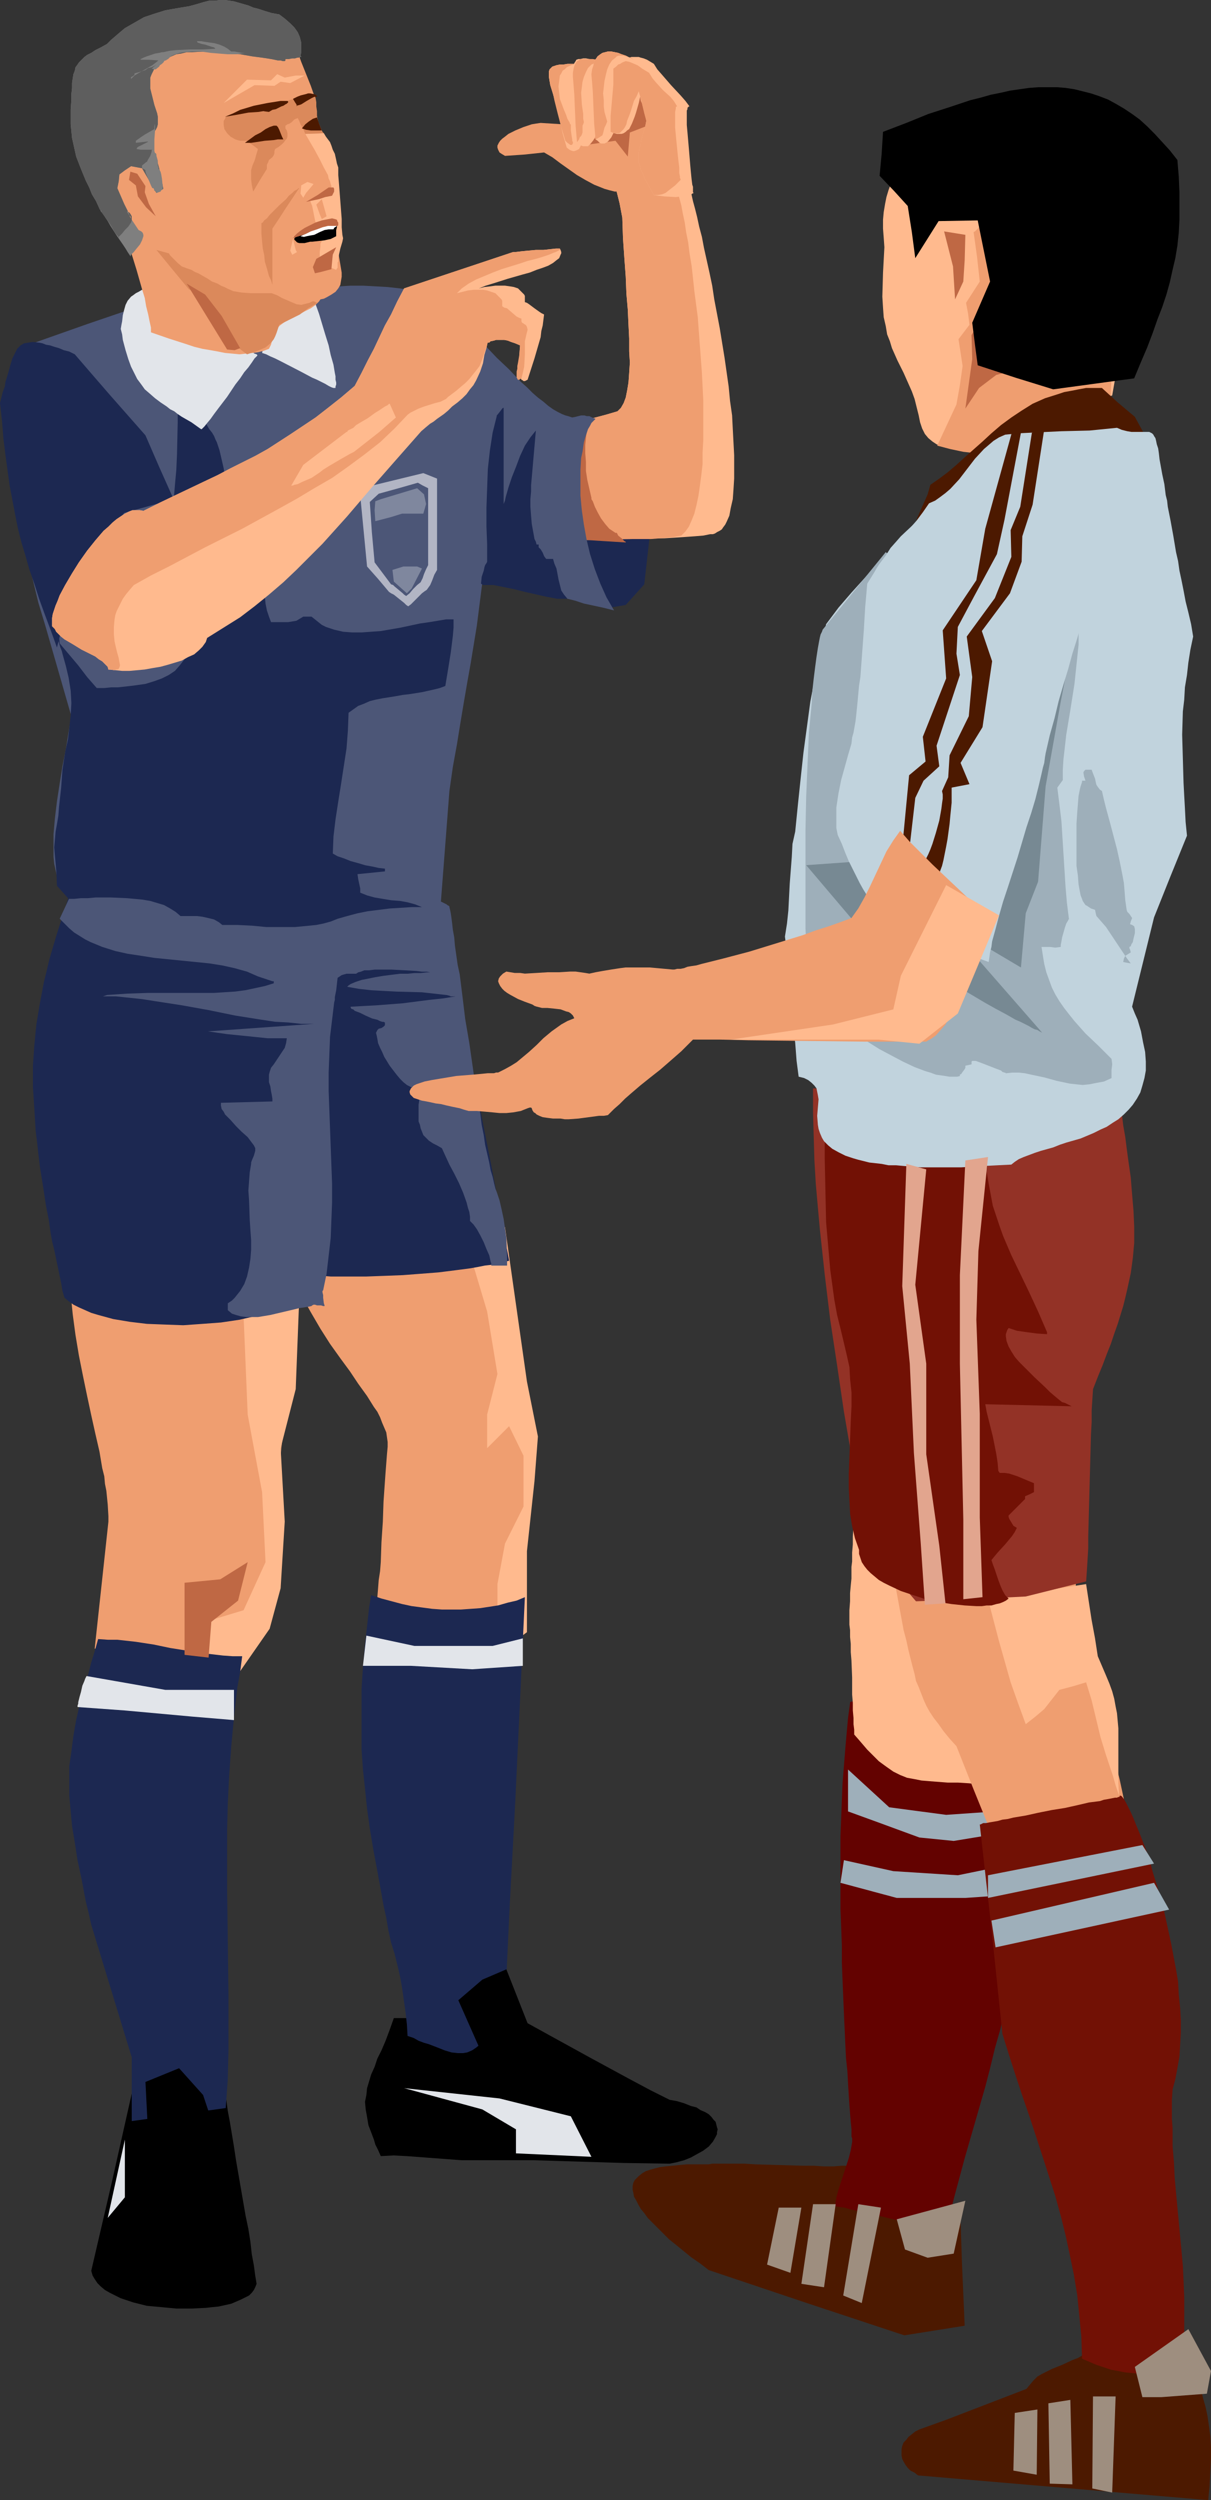 <?xml version="1.0" encoding="UTF-8" standalone="no"?>
<svg
   version="1.0"
   width="75.446mm"
   height="155.668mm"
   id="svg110"
   sodipodi:docname="Player &amp; Referee.wmf"
   xmlns:inkscape="http://www.inkscape.org/namespaces/inkscape"
   xmlns:sodipodi="http://sodipodi.sourceforge.net/DTD/sodipodi-0.dtd"
   xmlns="http://www.w3.org/2000/svg"
   xmlns:svg="http://www.w3.org/2000/svg">
  <rect width="100%" height="100%" fill="#333333" stroke="none"/>
  <sodipodi:namedview
     id="namedview110"
     pagecolor="#ffffff"
     bordercolor="#000000"
     borderopacity="0.25"
     inkscape:showpageshadow="2"
     inkscape:pageopacity="0.0"
     inkscape:pagecheckerboard="0"
     inkscape:deskcolor="#d1d1d1"
     inkscape:document-units="mm" />
  <defs
     id="defs1">
    <pattern
       id="WMFhbasepattern"
       patternUnits="userSpaceOnUse"
       width="6"
       height="6"
       x="0"
       y="0" />
  </defs>
  <path
     style="fill:#ef9e70;fill-opacity:1;fill-rule:evenodd;stroke:none"
     d="m 111.959,274.866 1.777,4.04 1.454,4.04 1.454,4.201 1.131,4.201 1.131,4.363 0.969,4.201 0.808,4.201 0.646,4.363 1.131,8.564 0.808,8.564 0.646,8.403 0.323,4.04 0.323,4.04 v 1.778 l -0.162,2.101 v 2.101 l -0.162,2.101 -0.162,4.525 -0.323,4.848 -0.323,4.686 -0.162,4.525 -0.162,2.262 v 2.101 l -0.162,1.939 v 1.778 l -0.485,0.646 -0.485,0.808 -0.808,0.485 -0.646,0.646 -0.808,0.323 -0.969,0.485 -1.939,0.646 -2.262,0.485 -2.423,0.162 -2.585,0.162 -2.585,-0.162 -2.585,-0.323 -2.746,-0.485 -2.585,-0.485 -2.423,-0.646 -2.262,-0.808 -2.1,-0.97 -1.777,-0.808 -0.808,-0.646 -0.808,-0.485 0.162,-1.939 0.162,-2.101 0.323,-2.101 0.162,-2.101 0.162,-4.686 0.323,-4.848 0.162,-4.686 0.323,-4.686 0.162,-2.262 0.162,-2.101 0.162,-2.101 0.162,-1.778 v -1.131 l -0.162,-1.131 -0.162,-1.131 -0.485,-1.131 -0.485,-1.131 -0.485,-1.293 -0.646,-1.293 -0.808,-1.131 -1.616,-2.585 -2.1,-2.909 -0.969,-1.454 -0.969,-1.454 -2.262,-3.07 -2.423,-3.393 -2.262,-3.555 -2.262,-3.878 -2.262,-4.04 -0.969,-2.262 -1.131,-2.101 -0.808,-2.262 -0.969,-2.424 -0.808,-2.585 -0.646,-2.424 -0.646,-2.585 -0.646,-2.747 2.746,-0.646 2.908,-0.646 5.816,-1.454 6.139,-1.293 6.139,-1.293 6.301,-1.293 6.139,-1.293 5.816,-1.293 2.908,-0.646 z"
     id="path1" />
  <path
     style="fill:#ffba8e;fill-opacity:1;fill-rule:evenodd;stroke:none"
     d="m 109.536,291.349 5.17,17.29 2.423,14.705 -2.423,9.534 v 7.918 l 5.17,-5.171 3.393,6.948 v 11.958 l -4.362,8.726 -1.777,9.534 V 389.273 l 6.947,-5.171 v -19.068 l 1.777,-16.482 0.808,-10.503 -2.585,-12.927 -5.17,-36.358 z"
     id="path2" />
  <path
     style="fill:#4c1900;fill-opacity:1;fill-rule:evenodd;stroke:none"
     d="m 276.424,545.208 1.292,3.232 1.131,3.07 1.131,2.909 0.485,1.293 0.485,1.293 0.969,2.424 0.808,2.262 0.485,2.424 0.646,2.262 0.485,2.262 0.323,2.262 0.323,2.424 0.162,2.585 v 2.747 l -0.162,2.909 -0.162,3.232 -0.162,1.778 -0.162,1.778 -68.339,-5.817 -0.808,-0.646 -0.969,-0.485 -0.646,-0.646 -0.485,-0.646 -0.485,-0.808 -0.323,-0.646 -0.162,-0.808 v -0.808 -0.646 l 0.162,-0.808 0.323,-0.808 0.646,-0.646 0.485,-0.646 0.808,-0.646 0.808,-0.646 0.969,-0.485 6.301,-2.262 12.601,-4.848 6.301,-2.424 0.808,-0.97 0.808,-0.97 0.969,-0.97 1.131,-0.646 2.262,-1.131 2.423,-0.97 2.423,-1.131 1.292,-0.485 1.131,-0.646 0.969,-0.646 0.969,-0.808 0.969,-0.97 0.646,-1.131 h 0.162 v -0.162 h 0.323 0.323 l 0.808,-0.323 1.131,-0.162 1.292,-0.323 1.454,-0.485 3.07,-0.808 3.231,-0.97 1.454,-0.323 1.454,-0.485 1.131,-0.485 0.969,-0.323 0.646,-0.323 0.323,-0.162 z"
     id="path3" />
  <path
     style="fill:#000000;fill-opacity:1;fill-rule:evenodd;stroke:none"
     d="m 31.019,492.691 -4.685,20.845 -4.847,20.845 0.323,1.131 0.485,0.808 0.646,0.97 0.808,0.808 0.969,0.808 1.131,0.646 1.292,0.646 1.292,0.646 1.454,0.485 1.454,0.485 3.231,0.808 3.554,0.323 3.393,0.323 h 3.554 l 3.393,-0.162 1.454,-0.162 1.616,-0.162 1.454,-0.323 1.454,-0.323 1.131,-0.485 1.131,-0.485 0.969,-0.485 0.969,-0.485 0.646,-0.646 0.485,-0.646 0.323,-0.646 0.323,-0.808 -0.162,-0.97 -0.162,-0.97 -0.323,-2.424 -0.485,-2.585 -0.323,-2.909 -0.485,-3.07 -0.646,-3.07 -2.262,-13.089 -0.485,-3.232 -0.485,-2.909 -0.485,-2.909 -0.485,-2.585 -0.323,-2.424 -0.162,-0.97 v -0.97 l -0.808,-0.485 -0.808,-0.323 -1.454,-0.485 -1.454,-0.162 -1.292,0.162 -1.292,0.162 -1.454,0.485 -2.585,0.808 -2.423,0.97 -1.454,0.323 -1.292,0.323 h -1.292 l -1.454,-0.162 -1.454,-0.485 -0.808,-0.323 z"
     id="path4" />
  <path
     style="fill:#000000;fill-opacity:1;fill-rule:evenodd;stroke:none"
     d="m 92.734,474.916 -0.969,2.747 -0.969,2.585 -0.485,1.131 -0.485,1.131 -0.969,1.939 -0.646,1.939 -0.808,1.778 -0.485,1.616 -0.485,1.616 -0.162,1.616 -0.323,1.616 0.162,1.778 0.323,1.778 0.323,1.939 0.808,2.101 0.485,1.293 0.323,1.131 0.646,1.293 0.646,1.454 3.07,-0.162 3.07,0.162 12.925,0.97 h 3.231 3.07 10.663 l 10.663,0.323 10.663,0.323 10.663,0.162 1.616,-0.323 1.777,-0.485 1.616,-0.646 1.454,-0.808 1.454,-0.808 1.292,-0.97 0.969,-1.131 0.646,-1.131 0.323,-0.646 v -0.485 l 0.162,-0.646 -0.162,-0.485 -0.162,-0.646 -0.162,-0.646 -0.485,-0.485 -0.485,-0.646 -0.646,-0.646 -0.808,-0.485 -1.131,-0.485 -0.969,-0.646 -1.292,-0.323 -1.616,-0.646 -1.616,-0.485 -1.777,-0.323 -4.524,-2.262 -4.847,-2.585 -9.532,-5.171 -9.693,-5.333 -4.685,-2.585 -4.685,-2.262 -3.393,-0.162 -3.393,0.162 -13.248,0.808 -3.393,0.162 z"
     id="path5" />
  <path
     style="fill:#4c1900;fill-opacity:1;fill-rule:evenodd;stroke:none"
     d="m 226.019,517.738 0.485,14.705 0.646,14.866 -14.217,2.262 -22.941,-7.595 -23.103,-7.756 -2.1,-1.616 -2.1,-1.454 -1.777,-1.454 -1.777,-1.454 -1.616,-1.293 -1.454,-1.454 -1.292,-1.293 -1.131,-1.131 -1.131,-1.131 -0.808,-1.131 -0.808,-0.97 -0.646,-1.131 -0.485,-0.97 -0.485,-0.808 -0.162,-0.97 -0.162,-0.646 v -0.808 l 0.162,-0.808 0.323,-0.646 0.485,-0.485 0.485,-0.485 0.808,-0.646 0.808,-0.485 0.969,-0.323 1.131,-0.323 1.292,-0.323 1.292,-0.162 1.616,-0.162 1.616,-0.162 1.777,-0.162 h 3.877 0.646 0.646 l 0.808,-0.162 h 0.808 1.939 2.262 2.585 l 2.585,0.162 11.147,0.323 h 2.585 l 2.423,0.162 h 2.262 l 1.939,-0.162 h 0.808 0.808 0.646 l 0.646,-0.162 v 0.162 h 0.323 l 0.323,0.162 0.485,0.162 0.485,0.323 0.646,0.323 0.808,0.323 0.969,0.485 1.939,0.97 2.1,0.97 4.847,1.939 2.262,0.97 2.262,0.808 2.1,0.808 0.969,0.162 0.969,0.323 0.808,0.162 0.646,0.162 h 0.646 0.485 l 0.485,-0.162 0.162,-0.162 0.162,-0.323 z"
     id="path6" />
  <path
     style="fill:#630200;fill-opacity:1;fill-rule:evenodd;stroke:none"
     d="m 200.169,400.746 -0.485,3.555 -0.323,3.555 -0.323,3.717 -0.323,4.04 -0.323,4.04 -0.162,4.04 -0.323,8.403 v 8.564 8.564 l 0.323,8.564 v 4.04 l 0.162,4.201 0.162,3.878 0.162,3.878 0.162,3.555 0.162,3.555 0.162,3.393 0.323,3.07 0.162,2.909 0.162,2.747 0.162,2.424 0.162,2.101 0.162,1.939 0.162,1.616 v 1.293 0.485 l 0.162,0.323 v 0.485 0.162 0.162 l -0.323,1.939 -0.485,1.939 -2.423,7.433 -0.485,1.778 -0.323,2.101 0.969,0.162 1.292,0.162 1.616,0.485 1.616,0.323 1.777,0.323 1.777,0.485 4.039,0.97 3.877,0.97 1.939,0.323 1.777,0.485 1.777,0.323 1.454,0.323 1.292,0.323 0.969,0.162 0.969,-4.363 1.131,-4.363 2.262,-8.403 2.423,-8.403 2.423,-8.403 1.131,-4.363 1.131,-4.686 1.292,-4.525 1.131,-5.009 1.131,-5.009 1.131,-5.333 0.969,-5.656 0.485,-2.909 0.485,-3.07 v -2.909 -2.747 l -0.162,-2.909 -0.162,-2.747 -0.646,-5.333 -0.808,-5.171 -0.808,-5.333 -0.646,-5.333 -0.162,-2.747 -0.162,-2.747 v -2.909 -2.909 h -0.162 l -0.323,-0.162 -0.485,-0.162 H 235.712 l -0.808,-0.162 -1.131,-0.323 -1.131,-0.162 -1.292,-0.323 -1.292,-0.323 -1.454,-0.323 -3.07,-0.485 -3.393,-0.808 -3.554,-0.646 -3.393,-0.646 -3.393,-0.646 -3.231,-0.485 -1.454,-0.162 -1.292,-0.162 -1.131,-0.162 -1.292,-0.162 h -0.969 -1.454 -0.485 l -0.323,0.162 z"
     id="path7" />
  <path
     style="fill:#9eafba;fill-opacity:1;fill-rule:evenodd;stroke:none"
     d="m 199.685,416.42 9.693,8.888 13.409,1.778 11.632,-0.808 v 5.333 l -9.855,1.616 -8.078,-0.808 -9.693,-3.555 -7.109,-2.585 z"
     id="path8" />
  <path
     style="fill:#9eafba;fill-opacity:1;fill-rule:evenodd;stroke:none"
     d="m 198.715,437.75 11.632,2.585 15.186,0.97 13.409,-2.747 v 7.272 l -11.632,0.808 h -8.078 -8.078 l -13.248,-3.555 z"
     id="path9" />
  <path
     style="fill:#ffba8e;fill-opacity:1;fill-rule:evenodd;stroke:none"
     d="m 201.947,339.018 -0.162,2.262 -0.162,2.101 v 1.939 l -0.162,1.778 v 1.616 1.454 l -0.162,1.454 v 1.131 1.131 l -0.162,1.131 v 1.778 l -0.162,1.778 -0.162,3.07 v 1.778 l -0.162,1.939 v 0.97 1.131 l -0.162,1.293 v 1.293 1.454 l -0.162,1.616 -0.162,1.778 v 1.939 l -0.162,2.101 v 2.262 1.131 l 0.162,1.293 v 1.616 l 0.162,1.616 v 1.939 l 0.162,1.939 0.162,4.04 v 4.04 l 0.162,1.939 v 1.778 l 0.162,1.778 v 1.454 l 0.162,1.293 v 1.131 l 1.131,1.293 0.969,1.131 0.969,1.131 1.939,1.939 0.808,0.808 1.777,1.293 1.616,1.131 1.616,0.808 1.616,0.646 1.777,0.323 1.616,0.323 1.939,0.162 2.1,0.162 2.1,0.162 h 2.423 l 2.585,0.162 3.07,0.323 1.454,0.162 1.777,0.162 v -3.07 -3.07 l -0.162,-3.07 -0.323,-2.909 -0.808,-6.14 -0.808,-5.979 -0.969,-6.14 -0.808,-5.979 -0.162,-3.07 -0.162,-3.07 -0.162,-3.07 0.162,-2.909 0.162,-1.131 0.323,-0.97 0.162,-0.808 0.323,-0.646 0.162,-0.485 0.323,-0.485 0.323,-0.162 0.162,-0.162 0.646,-0.162 0.485,0.162 0.485,0.323 0.485,0.323 1.131,0.808 h 0.485 0.485 l 0.323,-0.323 0.162,-0.162 0.323,-0.323 0.162,-0.646 0.323,-0.646 0.162,-0.808 0.323,-0.808 0.323,-1.131 -0.162,-0.162 -0.323,-0.162 -0.485,-0.323 -0.808,-0.323 -0.808,-0.646 -0.969,-0.485 -1.292,-0.808 -1.292,-0.808 -1.292,-0.808 -1.616,-0.97 -3.07,-1.939 -3.554,-2.262 -3.554,-2.262 -3.393,-2.101 -3.393,-2.262 -1.616,-1.131 -1.454,-0.97 -1.454,-0.97 -1.292,-0.808 -1.131,-0.808 -1.131,-0.97 -0.808,-0.646 -0.808,-0.646 -0.485,-0.485 -0.323,-0.323 -0.162,-0.323 z"
     id="path10" />
  <path
     style="fill:#ef9e70;fill-opacity:1;fill-rule:evenodd;stroke:none"
     d="m 252.029,343.704 0.808,2.585 0.485,2.585 0.323,2.747 0.162,2.747 0.162,2.585 -0.162,2.747 -0.162,5.494 -0.323,5.494 v 5.494 l 0.323,2.585 0.323,2.585 0.485,2.747 0.808,2.585 0.808,4.525 1.131,4.525 2.746,9.372 1.292,4.525 1.292,4.686 1.131,4.525 0.969,4.525 -31.181,8.08 -4.2,-10.342 -4.039,-10.18 -1.616,-1.778 -1.454,-1.778 -1.131,-1.616 -1.131,-1.454 -0.969,-1.454 -0.808,-1.454 -0.646,-1.454 -1.131,-2.909 -0.646,-1.454 -0.323,-1.616 -0.485,-1.778 -0.485,-1.939 -0.485,-1.939 -0.485,-2.262 -0.646,-2.424 -3.877,-21.007 -4.039,-21.007 2.585,0.323 2.746,0.323 2.908,0.162 2.908,0.162 6.139,0.162 h 12.601 l 6.139,0.162 3.07,0.162 2.746,0.162 2.746,0.162 z"
     id="path11" />
  <path
     style="fill:#ffba8e;fill-opacity:1;fill-rule:evenodd;stroke:none"
     d="m 232.642,376.346 2.585,9.857 2.746,9.695 1.777,5.009 1.777,4.848 2.262,-1.778 2.1,-1.778 1.777,-2.262 1.777,-2.262 3.07,-0.808 3.231,-0.97 0.646,2.101 0.646,2.101 2.1,8.726 0.646,2.101 0.646,2.101 0.808,2.424 0.808,2.424 0.646,2.262 0.808,2.424 -0.162,-2.909 v -2.585 -2.424 -2.101 -2.101 -1.939 -1.778 l -0.162,-1.778 -0.162,-1.778 -0.323,-1.616 -0.323,-1.778 -0.485,-1.778 -0.646,-1.778 -0.808,-1.939 -0.969,-2.262 -0.969,-2.262 -0.646,-4.201 -0.808,-4.363 -1.292,-8.403 -11.632,1.778 z"
     id="path12" />
  <path
     style="fill:#933226;fill-opacity:1;fill-rule:evenodd;stroke:none"
     d="m 191.445,256.122 v 5.656 l 0.162,5.817 0.162,5.494 0.323,5.494 0.485,5.494 0.485,5.332 1.131,10.503 1.292,10.665 1.616,10.665 0.808,5.494 0.808,5.494 0.969,5.656 0.969,5.656 0.162,0.808 0.162,0.97 0.162,0.97 0.162,1.293 0.485,2.585 0.808,5.817 0.485,2.585 0.162,1.293 0.162,0.97 0.323,0.97 0.162,0.808 5.816,7.272 5.978,6.948 12.925,-0.485 12.925,-0.646 14.217,-3.555 0.162,-2.424 0.162,-2.585 0.162,-2.747 v -2.747 l 0.162,-5.979 0.323,-12.119 0.162,-5.979 0.162,-2.909 v -2.747 l 0.162,-2.585 0.162,-2.424 1.131,-2.909 1.131,-2.747 0.969,-2.585 0.969,-2.424 0.808,-2.424 0.808,-2.262 0.646,-2.101 0.646,-2.101 0.485,-1.939 0.485,-2.101 0.808,-3.717 0.485,-3.555 0.323,-3.555 v -3.717 l -0.162,-3.717 -0.323,-3.878 -0.162,-1.939 -0.162,-2.101 -0.323,-2.262 -0.323,-2.262 -0.323,-2.424 -0.323,-2.585 -0.485,-2.747 -0.323,-2.747 -0.485,-2.909 -0.485,-3.07 z"
     id="path13" />
  <path
     style="fill:#721105;fill-opacity:1;fill-rule:evenodd;stroke:none"
     d="m 232.319,275.674 0.485,2.909 0.485,2.585 0.485,2.585 0.808,2.424 0.808,2.424 0.808,2.262 1.939,4.525 2.1,4.363 2.1,4.363 2.1,4.525 2.1,4.848 v 0.485 l -2.423,-0.162 -2.423,-0.323 -2.262,-0.323 -0.969,-0.323 -0.969,-0.323 -0.323,0.485 -0.162,0.485 -0.162,0.485 v 0.485 l 0.162,1.131 0.485,1.293 0.646,1.131 0.808,1.293 0.969,1.131 1.292,1.293 2.423,2.424 2.423,2.262 1.131,1.131 1.131,0.97 0.969,0.808 0.808,0.646 0.646,0.162 0.646,0.323 0.646,0.323 0.323,0.162 h 0.162 l -20.518,-0.485 0.323,1.778 0.485,1.939 0.969,3.878 0.808,4.04 0.323,2.101 0.162,1.939 0.323,0.485 h 1.131 l 1.131,0.162 1.939,0.646 3.877,1.616 v 2.101 l -0.969,0.485 -1.131,0.485 v 0.646 l -3.877,3.878 v 0.323 l 0.162,0.485 0.485,0.808 0.485,0.808 0.808,0.485 -0.485,0.97 -0.646,0.97 -1.616,1.939 -1.777,1.939 -0.808,0.97 -0.646,0.808 0.323,0.97 0.485,1.293 0.808,2.424 0.485,1.293 0.485,1.131 0.646,1.131 0.808,0.808 -0.646,0.485 -0.646,0.323 -0.808,0.323 -0.808,0.162 -1.131,0.323 h -1.131 l -1.131,0.162 h -1.292 l -2.746,-0.162 -3.07,-0.323 -3.07,-0.485 -3.07,-0.646 -2.908,-0.97 -2.908,-0.97 -2.746,-1.293 -1.292,-0.646 -1.131,-0.646 -0.969,-0.808 -0.969,-0.808 -0.808,-0.808 -0.646,-0.808 -0.646,-0.97 -0.323,-0.97 -0.323,-0.97 v -0.97 l -0.969,-2.747 -0.646,-2.747 -0.485,-2.909 -0.162,-3.07 -0.162,-3.07 v -3.232 l 0.485,-12.766 0.162,-3.232 v -3.232 l -0.323,-3.07 -0.162,-2.909 -0.646,-2.909 -0.646,-2.747 -0.808,-3.393 -0.808,-3.232 -0.646,-3.555 -0.485,-3.555 -0.485,-3.555 -0.323,-3.717 -0.646,-7.433 -0.162,-7.433 -0.162,-7.433 v -14.058 h 4.847 l 4.685,0.323 9.532,0.97 9.37,0.808 4.685,0.323 h 4.685 v 1.778 l 0.323,3.393 0.323,1.616 v 1.778 l 0.162,1.939 -0.162,1.939 z"
     id="path14" />
  <path
     style="fill:#ef9e70;fill-opacity:1;fill-rule:evenodd;stroke:none"
     d="m 16.64,290.379 -0.162,2.262 -0.162,2.262 v 4.686 l 0.323,4.848 0.485,4.848 0.646,4.848 0.808,4.848 0.969,4.848 0.969,4.686 0.969,4.525 0.969,4.363 0.969,4.201 0.646,3.878 0.485,1.939 0.162,1.778 0.323,1.616 0.162,1.616 0.162,1.616 0.162,2.747 v 1.293 l -3.231,29.894 h 1.939 l 2.1,0.162 4.039,0.485 4.362,0.808 4.2,0.808 4.2,0.97 4.2,0.646 4.2,0.485 2.1,0.323 h 1.939 l 1.292,-1.293 0.969,-1.293 1.131,-1.293 0.969,-1.454 0.808,-1.454 0.646,-1.616 0.646,-1.454 0.646,-1.616 0.969,-3.232 0.646,-3.393 0.485,-3.555 0.323,-3.555 0.162,-3.717 0.162,-3.717 0.162,-7.756 0.323,-7.595 0.323,-3.878 0.485,-3.878 0.162,-6.464 0.162,-6.625 0.808,-13.25 0.808,-13.412 0.323,-6.625 0.162,-6.464 -2.746,0.646 -2.746,0.485 -3.231,0.485 -3.231,0.485 -3.393,0.323 -3.554,0.162 -7.432,0.646 -7.27,0.323 -3.554,0.323 -3.393,0.323 -3.231,0.485 -3.231,0.323 -2.908,0.646 z"
     id="path15" />
  <path
     style="fill:#ffba8e;fill-opacity:1;fill-rule:evenodd;stroke:none"
     d="m 57.353,309.609 0.969,23.269 1.616,8.726 1.777,9.534 0.808,16.482 -5.17,11.311 -8.563,2.585 -0.808,15.674 7.755,-2.747 7.755,-11.15 2.585,-9.534 0.969,-15.674 -0.969,-17.29 3.554,-13.897 0.808,-20.845 z"
     id="path16" />
  <path
     style="fill:#1c2851;fill-opacity:1;fill-rule:evenodd;stroke:none"
     d="m 102.266,214.27 0.485,1.293 0.485,1.293 0.485,1.454 0.323,1.778 0.646,1.778 0.485,2.101 0.485,1.939 0.485,2.262 0.646,2.424 0.485,2.424 0.646,2.747 0.485,2.585 1.292,5.656 1.131,5.817 1.292,5.979 1.131,6.14 2.423,12.281 1.131,5.979 0.969,5.656 0.969,5.656 0.646,2.585 0.485,2.585 -1.292,0.323 -1.454,0.323 -1.454,0.323 -1.454,0.162 -1.616,0.323 -1.777,0.323 -3.716,0.485 -3.877,0.485 -4.2,0.323 -4.2,0.323 -4.2,0.162 -4.362,0.162 h -4.2 -4.2 l -4.039,-0.323 -3.716,-0.323 -1.777,-0.323 -1.616,-0.162 -1.616,-0.323 -1.454,-0.323 -1.454,-0.323 -1.292,-0.485 0.162,-4.201 0.162,-4.363 0.162,-4.525 0.162,-4.848 v -4.848 l 0.162,-5.009 0.162,-10.18 0.162,-10.18 v -5.009 l 0.162,-4.848 v -4.848 l 0.162,-4.525 0.162,-4.525 0.162,-4.04 19.872,-3.717 z"
     id="path17" />
  <path
     style="fill:#1c2851;fill-opacity:1;fill-rule:evenodd;stroke:none"
     d="m 19.872,200.858 -1.292,3.555 -1.292,3.393 -1.131,3.232 -0.969,3.232 -0.969,2.909 -0.969,3.07 -0.808,2.747 -0.808,2.747 -0.646,2.747 -0.646,2.585 -0.485,2.585 -0.485,2.585 -0.808,4.848 -0.485,5.009 -0.323,4.686 v 5.009 l 0.323,5.009 0.323,5.332 0.323,2.585 0.323,2.909 0.323,2.747 0.485,3.07 0.485,3.07 0.485,3.232 0.646,3.232 0.485,3.393 0.323,1.778 0.485,1.939 0.808,3.878 0.808,3.878 0.323,1.939 0.485,1.616 0.969,0.808 1.131,0.808 1.292,0.646 1.454,0.646 1.454,0.646 1.616,0.485 1.777,0.485 1.777,0.485 1.939,0.323 1.939,0.323 4.039,0.485 4.2,0.162 4.362,0.162 4.524,-0.323 4.362,-0.323 4.362,-0.646 4.2,-0.97 4.039,-1.131 1.777,-0.646 1.939,-0.808 1.777,-0.808 1.616,-0.808 1.454,-0.97 1.454,-0.97 0.808,-4.848 0.646,-4.848 0.323,-5.009 0.162,-5.171 0.162,-5.171 v -5.171 l -0.162,-10.665 -0.162,-10.503 v -5.171 l 0.162,-5.171 0.323,-5.171 0.323,-5.009 0.485,-4.848 0.808,-4.848 v 0 h -0.162 l -0.162,-0.162 h -0.323 l -0.808,-0.323 -1.131,-0.485 -1.292,-0.485 -1.616,-0.485 -1.939,-0.646 -1.939,-0.646 -2.262,-0.808 -2.262,-0.808 -2.423,-0.808 -2.746,-0.97 -5.331,-1.939 -11.147,-3.878 -5.17,-1.778 -2.585,-0.97 -2.423,-0.97 -2.423,-0.808 -2.1,-0.646 -1.939,-0.808 -1.616,-0.646 -1.616,-0.485 -1.292,-0.485 -0.969,-0.323 -0.323,-0.162 -0.323,-0.162 -0.162,-0.162 H 19.872 Z"
     id="path18" />
  <path
     style="fill:#4c5677;fill-opacity:1;fill-rule:evenodd;stroke:none"
     d="m 16.479,211.038 -2.423,5.171 1.131,1.131 1.131,1.131 1.131,0.97 1.292,0.808 1.292,0.808 1.292,0.646 2.746,1.131 3.07,0.97 2.908,0.646 3.231,0.485 3.07,0.485 3.231,0.323 3.231,0.323 6.462,0.646 3.07,0.485 2.908,0.646 2.908,0.808 2.585,1.131 3.393,1.131 h 0.323 v 0.323 0.162 l -2.1,0.646 -2.262,0.485 -2.262,0.485 -2.423,0.323 -5.008,0.323 h -5.17 -5.17 -5.17 l -4.847,0.162 -2.423,0.162 -2.423,0.162 -0.485,0.162 -0.485,0.162 h 3.07 l 3.07,0.323 3.07,0.323 3.07,0.485 6.301,0.97 6.301,1.131 6.301,1.293 6.139,0.97 3.231,0.485 3.07,0.162 3.07,0.323 h 3.07 l -25.041,1.778 2.262,0.323 2.262,0.323 4.847,0.485 4.685,0.485 h 2.423 2.1 l -0.162,1.131 -0.323,1.131 -0.646,0.97 -0.646,0.97 -1.292,1.939 -0.646,0.808 -0.323,0.97 -0.162,0.646 v 0.808 0.97 l 0.323,0.97 0.162,1.131 0.162,0.808 0.162,0.97 v 0.646 l -12.117,0.323 v 0.646 l 0.162,0.808 0.485,0.646 0.323,0.646 1.292,1.293 1.292,1.454 1.292,1.293 1.454,1.293 0.969,1.293 0.485,0.646 0.323,0.646 v 0.162 0.485 l -0.323,1.131 -0.485,1.131 -0.162,0.485 v 0.323 l -0.323,1.939 -0.162,2.101 -0.162,2.262 0.162,2.262 0.162,4.686 0.162,2.424 0.162,2.262 v 2.262 l -0.162,2.101 -0.323,2.101 -0.485,2.101 -0.646,1.778 -0.485,0.808 -0.485,0.808 -0.646,0.808 -0.646,0.808 -0.646,0.646 -0.969,0.646 v 1.616 l 0.969,0.808 0.969,0.323 1.131,0.323 1.292,0.162 h 1.292 1.454 l 2.908,-0.485 2.746,-0.646 2.746,-0.646 1.292,-0.323 1.131,-0.162 0.969,-0.162 0.808,-0.162 0.162,-0.162 0.323,-0.162 h 0.323 l 0.485,0.162 h 0.969 l 0.485,0.162 h 0.323 v -0.162 l -0.162,-0.485 -0.162,-1.293 v -0.646 l -0.162,-0.646 v -0.323 l 0.162,-0.162 0.808,-3.878 0.485,-4.201 0.485,-4.201 0.162,-4.201 0.162,-4.201 v -4.363 l -0.323,-8.726 -0.323,-8.726 -0.162,-4.363 v -4.363 l 0.162,-4.201 0.162,-4.201 0.485,-4.04 0.485,-4.04 0.162,-0.646 v -0.646 l 0.323,-1.616 0.162,-1.454 0.162,-1.454 0.485,-0.323 0.485,-0.323 1.131,-0.323 h 1.131 1.131 l 0.485,-0.323 0.646,-0.162 0.808,-0.323 h 1.131 l 1.292,-0.162 h 1.292 2.746 l 3.07,0.162 2.746,0.162 1.292,0.162 h 1.131 l 0.808,0.162 h 0.808 0.162 -0.808 -0.969 l -1.454,0.162 h -1.454 l -1.616,0.162 h -1.777 l -3.877,0.485 -1.939,0.323 -1.616,0.323 -1.616,0.323 -1.454,0.485 -1.131,0.485 -0.485,0.323 -0.323,0.323 2.746,0.485 2.908,0.323 2.908,0.162 3.07,0.162 5.978,0.162 2.908,0.323 2.908,0.323 0.646,0.162 0.323,0.162 h 0.323 0.808 l -3.07,0.485 -3.07,0.323 -6.301,0.808 -6.301,0.485 -3.07,0.162 -2.908,0.162 v 0.162 l 0.162,0.323 0.485,0.162 0.323,0.323 1.292,0.485 1.292,0.646 1.454,0.646 1.292,0.323 0.646,0.323 0.485,0.162 h 0.323 l 0.323,0.162 v 0.323 0.323 l -0.323,0.323 -0.485,0.323 -0.646,0.162 -0.323,0.323 -0.323,0.646 0.162,0.646 0.162,0.808 0.162,0.97 0.485,1.131 0.485,0.97 0.485,1.131 1.292,2.101 1.616,2.101 0.808,0.97 0.808,0.808 0.808,0.646 0.969,0.485 0.808,0.323 h 0.808 l 0.323,0.323 v 2.424 l -0.162,1.131 v 0.97 1.939 0.97 l 0.323,0.808 0.162,0.808 0.323,0.808 0.323,0.808 0.646,0.646 0.646,0.646 0.969,0.646 0.969,0.485 1.131,0.646 0.808,1.778 0.969,2.101 1.131,2.101 1.131,2.262 0.969,2.262 0.808,2.262 0.323,1.293 0.323,0.97 0.162,1.131 v 0.97 l 0.323,0.323 0.485,0.485 0.808,1.131 0.808,1.454 0.808,1.616 0.646,1.616 0.646,1.454 0.323,1.454 0.162,0.485 v 0.485 h 3.716 v -1.939 l -0.162,-4.525 -0.323,-2.262 -0.323,-2.262 -0.485,-2.262 -0.485,-2.101 -0.646,-1.939 -0.323,-0.808 -0.323,-1.293 -0.323,-1.454 -0.485,-1.616 -0.323,-1.778 -0.485,-2.101 -0.485,-2.101 -0.323,-2.262 -0.485,-2.424 -0.323,-2.585 -0.969,-5.332 -0.808,-5.656 -0.808,-5.656 -0.969,-5.656 -0.646,-5.333 -0.323,-2.585 -0.323,-2.585 -0.485,-2.262 -0.323,-2.262 -0.323,-2.262 -0.162,-1.939 -0.323,-1.778 -0.162,-1.454 -0.162,-1.293 -0.162,-1.131 -0.162,-0.808 -0.162,-0.646 v -0.162 l -0.162,-0.162 -0.323,-0.162 -0.162,-0.162 -0.646,-0.323 -0.646,-0.323 -0.969,-0.162 -1.131,-0.162 -1.292,-0.162 h -1.292 l -3.07,-0.162 h -3.07 l -2.746,0.162 h -1.292 -1.131 l -0.969,0.162 h -0.646 l -64.138,-1.939 -0.162,-0.162 h -0.485 l -0.969,-0.323 -0.969,-0.323 -0.323,-0.162 -0.162,-0.162 h -1.292 l -0.162,0.162 -0.162,0.323 -0.323,0.97 -0.162,0.323 -0.162,0.323 -0.162,0.162 z"
     id="path19" />
  <path
     style="fill:#1c2851;fill-opacity:1;fill-rule:evenodd;stroke:none"
     d="m 142.655,143.17 4.685,-0.808 4.362,-4.848 1.454,-12.927 -21.002,-0.97 z"
     id="path20" />
  <path
     style="fill:#ffba8e;fill-opacity:1;fill-rule:evenodd;stroke:none"
     d="m 129.084,127.819 0.808,-0.162 0.808,-0.162 1.939,-0.162 2.262,-0.162 2.262,-0.162 h 2.585 l 2.746,-0.162 h 5.654 l 5.655,-0.162 h 2.585 l 2.585,-0.162 2.423,-0.162 2.262,-0.162 1.939,-0.162 0.808,-0.162 0.808,-0.162 h 0.646 l 0.485,-0.162 0.485,-0.323 0.646,-0.323 0.485,-0.323 0.323,-0.485 0.485,-0.646 0.323,-0.646 0.646,-1.454 0.323,-1.778 0.485,-2.101 0.162,-2.262 0.162,-2.585 v -5.494 l -0.162,-3.07 -0.162,-3.07 -0.162,-3.232 -0.485,-3.393 -0.323,-3.393 -0.969,-6.787 -1.131,-6.948 -1.292,-6.787 -0.485,-3.232 -0.646,-3.07 -0.646,-2.909 -0.646,-2.909 -0.485,-2.585 -0.646,-2.424 -0.485,-2.262 -0.485,-1.939 -0.485,-1.778 -0.323,-1.454 -0.323,-2.262 -0.485,-2.262 -1.131,-4.686 -1.131,-4.525 -0.646,-2.262 -0.323,-2.424 -0.485,-1.131 -0.485,-1.293 -0.646,-0.97 -0.485,-0.97 -0.485,-0.808 -0.646,-0.646 -0.485,-0.646 -0.646,-0.485 -0.485,-0.485 -0.646,-0.323 -1.131,-0.323 -1.292,-0.162 -1.131,0.162 -1.292,0.485 -1.131,0.485 -1.292,0.646 -1.292,0.808 -2.585,1.778 -2.423,1.454 0.646,3.393 0.808,3.393 3.877,12.766 0.808,3.232 0.646,3.393 0.162,4.848 0.323,4.686 0.323,4.363 0.162,4.04 0.323,3.717 0.162,3.555 0.162,3.232 v 3.07 l 0.162,2.585 -0.162,2.424 -0.162,2.262 -0.323,1.939 -0.323,1.616 -0.485,1.293 -0.646,1.131 -0.808,0.808 -2.746,0.808 -3.07,0.808 -2.908,0.808 -2.746,0.808 -1.777,1.293 -1.454,1.454 -1.454,1.454 -1.131,1.454 -0.969,1.616 -0.808,1.454 -0.646,1.616 -0.485,1.778 -0.162,1.778 -0.162,1.778 0.162,1.778 0.485,1.939 0.485,1.939 0.808,2.101 1.131,2.101 z"
     id="path21" />
  <path
     style="fill:#ef9e70;fill-opacity:1;fill-rule:evenodd;stroke:none"
     d="m 129.084,127.819 1.616,-0.323 1.616,-0.162 1.939,-0.162 h 1.939 l 4.2,-0.162 8.724,-0.162 h 4.2 l 2.1,-0.162 1.777,-0.162 1.616,-0.162 1.616,-0.323 0.969,-0.97 0.808,-1.131 0.646,-1.454 0.646,-1.616 0.485,-1.939 0.485,-2.262 0.323,-2.262 0.323,-2.424 0.323,-2.747 v -2.747 l 0.162,-2.909 v -3.07 -3.07 -3.232 l -0.323,-6.464 -0.485,-6.464 -0.485,-6.625 -0.808,-6.14 -0.323,-3.07 -0.323,-2.909 -0.485,-2.909 -0.323,-2.585 -0.485,-2.424 -0.323,-2.262 -0.485,-2.262 -0.323,-1.778 -0.485,-1.778 -0.323,-1.454 -0.162,-2.262 -0.162,-2.101 -0.162,-8.726 v -2.262 l -0.323,-2.262 -0.485,-1.131 -0.485,-1.293 -0.646,-0.97 -0.485,-0.97 -0.485,-0.808 -0.646,-0.646 -0.485,-0.646 -0.646,-0.485 -0.485,-0.485 -0.646,-0.323 -1.131,-0.323 -1.292,-0.162 -1.131,0.162 -1.292,0.485 -1.131,0.485 -1.292,0.646 -1.292,0.808 -2.585,1.778 -2.423,1.454 0.646,3.393 0.808,3.393 3.877,12.766 0.808,3.232 0.646,3.393 0.162,4.848 0.323,4.686 0.323,4.363 0.162,4.04 0.323,3.717 0.162,3.555 0.162,3.232 v 3.07 l 0.162,2.585 -0.162,2.424 -0.162,2.262 -0.323,1.939 -0.323,1.616 -0.485,1.293 -0.646,1.131 -0.808,0.808 -2.746,0.808 -3.07,0.808 -2.908,0.808 -2.746,0.808 -1.777,1.293 -1.454,1.454 -1.454,1.454 -1.131,1.454 -0.969,1.616 -0.808,1.454 -0.646,1.616 -0.485,1.778 -0.162,1.778 -0.162,1.778 0.162,1.778 0.485,1.939 0.485,1.939 0.808,2.101 1.131,2.101 z"
     id="path22" />
  <path
     style="fill:#4c5677;fill-opacity:1;fill-rule:evenodd;stroke:none"
     d="m 34.25,71.585 -13.732,4.686 -13.732,4.848 -0.808,2.909 -0.808,2.909 -0.646,2.909 -0.485,2.909 -0.323,2.747 -0.323,2.909 -0.162,2.747 -0.162,2.747 v 2.909 l 0.162,2.747 0.485,5.494 0.646,5.332 0.969,5.494 1.131,5.333 1.292,5.333 1.292,5.332 1.616,5.333 3.07,10.665 3.07,10.665 -0.646,3.717 -0.646,4.04 -0.808,4.04 -0.646,4.04 -0.646,4.201 -0.485,4.04 -0.323,3.717 v 1.939 1.778 1.616 l 0.162,1.616 0.323,1.454 0.323,1.454 0.485,1.293 0.485,1.131 0.808,0.97 0.808,0.808 0.808,0.808 1.131,0.485 1.292,0.485 1.292,0.162 h 1.616 l 1.777,-0.162 1.777,-0.485 2.1,-0.646 0.646,0.646 0.808,0.646 0.969,0.323 0.969,0.323 2.423,0.485 2.423,0.485 2.423,0.323 2.423,0.485 0.969,0.323 0.969,0.485 0.808,0.485 0.808,0.646 2.423,0.162 h 2.262 l 2.262,0.162 2.1,0.162 1.939,0.162 1.939,0.162 3.716,0.485 3.393,0.485 3.231,0.323 6.301,0.97 2.908,0.323 3.231,0.323 3.231,0.323 3.393,0.162 h 3.554 l 1.939,-0.162 2.1,-0.162 h 2.1 l 2.1,-0.162 2.262,-0.323 2.423,-0.323 2.585,-33.611 0.808,-5.656 0.969,-5.333 0.808,-5.009 0.808,-4.848 0.808,-4.686 0.808,-4.525 1.454,-8.888 1.131,-8.888 0.646,-4.525 0.485,-4.686 0.323,-4.848 0.162,-5.171 0.162,-5.333 0.162,-2.909 v -2.909 l -0.808,-1.939 -0.646,-1.939 -0.646,-1.778 -0.485,-1.778 -0.808,-3.393 -0.485,-3.232 -0.646,-3.232 -0.808,-3.393 -0.485,-1.778 -0.646,-1.939 -0.646,-1.939 -0.808,-1.939 0.485,-1.131 0.323,-0.97 0.162,-0.97 0.162,-0.808 -0.162,-0.808 -0.162,-0.808 -0.485,-0.646 -0.485,-0.808 -0.646,-0.646 -0.808,-0.485 -0.808,-0.485 -0.969,-0.646 -0.969,-0.323 -1.131,-0.485 -2.423,-0.646 -2.585,-0.646 -2.746,-0.485 -2.908,-0.323 -2.908,-0.162 -2.908,-0.162 h -2.908 l -2.585,0.162 -2.585,0.162 -21.487,1.939 z"
     id="path23" />
  <path
     style="fill:#bf6844;fill-opacity:1;fill-rule:evenodd;stroke:none"
     d="m 138.131,101.641 -0.162,1.454 -0.162,1.616 v 1.939 l 0.162,2.101 v 2.101 l 0.323,2.101 0.485,2.101 0.485,2.101 v 0.323 l 0.323,0.485 0.485,1.293 0.646,1.293 0.808,1.454 0.969,1.293 0.969,1.131 0.485,0.323 0.485,0.323 0.485,0.323 h 0.323 l 0.162,0.323 0.162,0.323 0.808,0.646 0.646,0.646 0.323,0.162 v 0.162 l -10.34,-0.646 -0.323,-0.323 -0.162,-0.162 -0.162,-2.585 -0.323,-2.747 -0.323,-2.747 -0.323,-2.909 -0.323,-2.909 v -2.747 -1.454 l 0.162,-1.293 0.323,-1.293 0.323,-1.293 0.162,-0.162 v -0.162 l 0.646,-0.646 0.162,-0.323 0.485,-0.485 0.323,-0.485 z"
     id="path24" />
  <path
     style="fill:#4c5677;fill-opacity:1;fill-rule:evenodd;stroke:none"
     d="m 98.227,75.786 v -1.454 -0.808 l 0.162,-0.485 0.162,-0.97 0.485,-0.646 0.485,-0.485 0.646,-0.162 h 0.808 l 0.808,0.323 0.969,0.323 0.969,0.646 1.131,0.646 1.131,0.97 1.131,1.131 1.454,0.97 1.292,1.293 1.292,1.293 2.908,2.747 2.908,3.07 2.908,2.747 2.746,2.909 1.454,1.293 1.292,1.293 1.292,1.131 1.292,0.97 1.131,0.97 1.131,0.808 1.131,0.646 0.969,0.485 0.808,0.323 0.646,0.162 0.485,0.162 0.485,0.162 0.808,-0.162 0.646,-0.162 0.646,-0.162 h 0.808 l 0.485,0.162 h 0.646 l 0.646,0.323 0.808,0.323 -0.485,0.485 -0.485,0.485 -0.323,0.646 -0.485,0.808 -0.323,0.97 -0.323,0.97 -0.323,1.131 -0.162,1.131 -0.162,1.131 -0.323,1.454 -0.162,2.747 v 3.07 3.07 l 0.323,3.393 0.485,3.393 0.646,3.555 0.808,3.393 1.131,3.555 1.292,3.393 1.454,3.232 1.777,3.07 -2.585,-0.646 -2.262,-0.485 -2.262,-0.485 -1.939,-0.646 -1.939,-0.485 -1.777,-0.323 -3.393,-0.808 -3.393,-0.97 -1.777,-0.485 -1.939,-0.323 -1.939,-0.646 -2.262,-0.485 -2.262,-0.485 -2.585,-0.646 v 0 -0.162 l -0.162,-0.485 -0.162,-0.808 -0.162,-0.97 -0.323,-1.454 -0.485,-1.454 -0.323,-1.778 -0.485,-2.101 -0.646,-2.101 -0.485,-2.262 -0.485,-2.424 -0.646,-2.585 -1.292,-5.333 -1.292,-5.494 -1.292,-5.494 -1.292,-5.333 -0.646,-2.585 -0.646,-2.424 -0.485,-2.424 -0.485,-2.262 -0.485,-1.939 -0.485,-1.939 -0.323,-1.616 -0.323,-1.454 -0.323,-1.293 -0.162,-0.808 -0.162,-0.646 v -0.162 z"
     id="path25" />
  <path
     style="fill:#b2b5c4;fill-opacity:1;fill-rule:evenodd;stroke:none"
     d="m 87.726,114.245 5.978,-1.454 5.978,-1.454 3.231,1.293 v 14.705 6.787 l -0.646,1.131 -0.485,1.293 -0.485,1.131 -0.808,1.131 -0.485,0.323 -0.646,0.485 -0.969,0.97 -1.131,1.131 -0.485,0.485 -0.646,0.485 -0.485,-0.323 -0.485,-0.485 -2.423,-1.939 -0.646,-0.323 -0.485,-0.323 -2.585,-3.07 -2.585,-2.909 -0.808,-8.403 -0.808,-8.403 1.454,-1.131 z"
     id="path26" />
  <path
     style="fill:#4c5677;fill-opacity:1;fill-rule:evenodd;stroke:none"
     d="m 89.18,116.184 4.685,-1.293 4.524,-1.293 1.131,0.646 1.292,0.646 v 12.443 5.656 l -0.485,0.97 -0.485,1.131 -0.323,0.97 -0.485,0.97 -0.808,0.646 -0.969,0.97 -0.808,0.97 -0.808,0.646 -0.485,-0.323 -0.323,-0.323 -1.939,-1.616 -0.323,-0.323 -0.485,-0.162 -3.877,-5.171 -0.646,-7.11 -0.485,-7.11 z"
     id="path27" />
  <path
     style="fill:#7f879e;fill-opacity:1;fill-rule:evenodd;stroke:none"
     d="m 88.372,122.648 3.716,-0.97 2.585,-0.808 h 5.008 l 0.646,-2.262 -0.485,-2.262 -1.616,-1.454 -8.563,2.585 -1.292,0.485 -0.162,2.101 z"
     id="path28" />
  <path
     style="fill:#7f879e;fill-opacity:1;fill-rule:evenodd;stroke:none"
     d="m 92.411,134.121 2.585,-0.808 h 3.231 l 1.131,0.485 -2.423,4.686 -1.131,1.131 -3.07,-2.747 z"
     id="path29" />
  <path
     style="fill:#1c2851;fill-opacity:1;fill-rule:evenodd;stroke:none"
     d="m 114.706,132.182 v -4.04 l -0.162,-4.201 v -4.525 l 0.162,-4.525 0.162,-4.525 0.485,-4.363 0.323,-2.101 0.323,-2.101 0.485,-1.939 0.485,-1.939 v -0.162 l 0.162,-0.162 0.646,-0.808 0.485,-0.646 0.162,-0.162 h 0.162 v 22.623 l 0.323,-0.808 0.162,-0.808 0.323,-1.131 0.323,-1.131 0.808,-2.424 0.969,-2.424 0.969,-2.585 1.131,-2.424 0.646,-0.97 0.646,-0.97 0.646,-0.808 0.646,-0.808 -1.131,12.927 v 0.646 0.808 l -0.162,1.778 v 1.778 l 0.162,2.101 0.162,1.939 0.323,1.778 0.323,1.778 0.323,0.646 0.162,0.646 h 0.485 v 0.646 l 0.162,0.162 0.323,0.323 0.485,0.808 0.323,0.808 0.485,0.646 h 1.616 l 0.323,1.131 0.485,1.131 0.485,2.585 0.323,1.293 0.323,1.293 0.646,0.97 0.808,0.97 h -2.423 l -2.585,-0.485 -5.008,-1.131 -2.585,-0.646 -2.423,-0.485 -2.423,-0.485 h -2.423 l -0.485,-0.323 0.162,-1.616 0.485,-1.454 0.162,-0.808 0.162,-0.485 0.323,-0.485 z"
     id="path30" />
  <path
     style="fill:#1c2851;fill-opacity:1;fill-rule:evenodd;stroke:none"
     d="m 40.389,121.678 0.485,-3.717 0.323,-3.878 0.323,-3.555 0.162,-3.717 0.162,-7.433 v -7.433 l 0.323,0.162 0.485,0.323 0.646,0.485 0.485,0.646 0.646,0.646 0.808,0.97 1.454,1.778 1.454,2.101 1.131,1.939 0.646,0.808 0.485,0.808 0.323,0.808 0.323,0.646 0.646,1.939 0.485,2.101 0.485,2.101 0.323,2.101 0.162,2.262 0.162,2.262 v 4.525 4.686 4.686 4.363 l 0.162,2.262 0.162,1.939 0.808,-0.808 0.808,-0.97 1.616,-2.262 1.454,-2.424 1.292,-2.585 1.292,-2.747 1.131,-2.747 0.969,-2.747 0.808,-2.585 v 1.454 l -0.162,1.454 -0.162,1.778 -0.162,1.616 -0.323,3.717 -0.485,3.717 -0.162,3.717 v 1.778 1.778 l 0.162,1.616 0.323,1.616 0.485,1.454 0.485,1.293 h 1.939 2.1 l 0.969,-0.162 0.969,-0.162 0.808,-0.485 0.808,-0.485 h 1.939 l 0.808,0.646 0.808,0.646 0.808,0.646 0.969,0.485 1.939,0.646 2.1,0.485 2.1,0.162 h 2.262 l 2.262,-0.162 2.262,-0.162 4.685,-0.808 4.524,-0.97 2.262,-0.323 1.939,-0.323 1.939,-0.323 h 1.777 v 1.939 l -0.162,1.939 -0.485,3.878 -0.646,4.04 -0.646,3.878 -1.292,0.485 -1.292,0.323 -1.454,0.323 -1.454,0.323 -3.07,0.485 -1.454,0.162 -1.777,0.323 -3.07,0.485 -1.616,0.323 -1.292,0.323 -1.454,0.646 -1.292,0.485 -1.131,0.808 -1.131,0.808 -0.162,4.201 -0.323,4.201 -1.292,8.403 -0.646,4.04 -0.646,4.201 -0.485,4.04 -0.162,4.04 1.131,0.646 1.454,0.485 1.616,0.646 1.777,0.485 1.616,0.485 1.777,0.323 1.454,0.323 1.454,0.162 v 0.323 0.323 l -1.616,0.162 -1.616,0.162 -1.616,0.162 -1.616,0.162 0.162,1.131 0.485,2.262 v 0.97 l 1.616,0.646 1.777,0.485 3.877,0.646 2.1,0.162 1.777,0.323 1.777,0.485 1.616,0.646 h -2.423 l -2.585,0.162 -2.585,0.162 -2.585,0.323 -2.585,0.323 -2.423,0.485 -2.423,0.646 -2.262,0.646 -1.616,0.646 -1.777,0.485 -1.616,0.323 -1.616,0.162 -3.393,0.323 h -3.393 -1.616 -1.777 l -3.393,-0.323 -3.393,-0.162 h -3.554 l -0.808,-0.646 -1.131,-0.646 -1.292,-0.323 -1.454,-0.323 -1.292,-0.162 h -1.454 -1.292 -1.131 l -1.131,-0.97 -1.292,-0.808 -1.454,-0.808 -1.616,-0.485 -1.616,-0.485 -1.939,-0.323 -1.777,-0.162 -1.777,-0.162 -3.716,-0.162 h -3.716 l -1.777,0.162 h -1.616 l -1.616,0.162 h -1.292 l -2.746,-3.07 -0.162,-3.555 -0.323,-3.555 -0.162,-1.939 0.162,-1.778 0.162,-1.939 0.323,-1.778 0.323,-1.939 0.162,-2.101 0.485,-4.363 0.323,-4.363 0.323,-2.101 0.323,-2.101 0.646,-2.909 0.323,-2.747 0.323,-3.07 0.162,-2.747 -0.162,-2.909 -0.485,-3.07 -0.646,-2.747 -0.808,-2.909 -0.162,-0.646 -0.323,-0.808 -0.485,-1.616 -0.485,-1.939 -0.485,-2.101 -0.485,-2.101 -0.323,-1.939 -0.323,-1.778 v -0.808 -0.808 l 0.808,-0.485 0.969,-0.646 1.939,-0.808 2.1,-0.97 0.808,-0.485 0.808,-0.646 0.485,-0.485 0.485,-0.485 0.646,-1.293 0.808,-1.454 0.646,-1.454 1.131,-3.232 0.646,-1.616 0.646,-1.131 0.485,-0.646 0.485,-0.485 0.808,-0.485 0.808,-0.485 0.969,-0.323 1.131,-0.162 2.262,-0.323 2.423,-0.162 h 2.423 l 2.262,0.162 0.969,0.162 z"
     id="path31" />
  <path
     style="fill:#e2e5ea;fill-opacity:1;fill-rule:evenodd;stroke:none"
     d="m 60.584,83.704 -0.646,0.646 -0.646,0.97 -0.808,1.131 -0.969,1.131 -0.969,1.454 -1.131,1.454 -1.939,2.909 -2.1,2.747 -0.969,1.293 -0.808,1.131 -0.808,0.97 -0.646,0.808 -0.485,0.485 -0.162,0.162 H 47.336 L 45.074,99.379 42.813,98.086 41.843,97.439 41.036,96.793 40.066,96.308 39.258,95.662 37.804,94.692 36.512,93.723 35.219,92.592 34.089,91.622 33.281,90.491 32.311,89.198 31.665,87.906 30.857,86.29 30.211,84.512 29.565,82.411 l -0.646,-2.424 -0.162,-1.293 -0.323,-1.293 0.162,-0.97 0.162,-0.808 0.162,-1.454 0.323,-1.293 0.323,-1.131 0.485,-0.97 0.808,-0.97 0.485,-0.323 0.646,-0.485 0.646,-0.323 0.808,-0.485 v 0 l 0.323,0.162 0.323,0.162 0.485,0.323 0.646,0.323 0.646,0.485 0.969,0.485 0.808,0.485 2.1,1.131 2.262,1.293 2.423,1.293 2.585,1.454 2.585,1.454 2.423,1.454 2.262,1.293 2.1,1.131 1.777,0.97 0.646,0.485 0.646,0.323 0.485,0.323 0.485,0.162 0.162,0.162 z"
     id="path32" />
  <path
     style="fill:#e2e5ea;fill-opacity:1;fill-rule:evenodd;stroke:none"
     d="m 61.715,83.058 0.969,0.323 0.969,0.485 1.131,0.485 1.292,0.646 5.008,2.585 2.423,1.293 1.131,0.485 0.969,0.485 0.969,0.485 0.808,0.485 0.646,0.323 0.485,0.162 h 0.323 0.162 V 90.976 l 0.162,-0.485 V 90.006 L 79.001,89.36 V 88.552 L 78.84,87.744 78.678,86.774 78.517,85.805 77.871,83.543 77.386,81.28 76.578,78.695 75.124,73.847 74.316,71.585 73.67,69.646 73.347,68.676 73.024,67.868 72.701,67.222 72.539,66.576 72.216,66.091 72.055,65.768 71.893,65.606 71.731,65.444 71.247,65.606 H 70.601 69.793 l -0.808,0.162 h -1.939 l -1.777,0.162 -1.777,8.564 z"
     id="path33" />
  <path
     style="fill:#4c5677;fill-opacity:1;fill-rule:evenodd;stroke:none"
     d="m 13.571,148.017 0.323,1.778 0.162,1.616 4.362,5.171 2.1,2.747 2.262,2.585 h 1.777 l 1.616,-0.162 h 1.616 l 1.454,-0.162 1.454,-0.162 1.292,-0.162 1.131,-0.162 1.131,-0.162 2.1,-0.646 1.777,-0.646 1.616,-0.808 1.454,-0.97 1.131,-1.293 1.131,-1.454 0.969,-1.616 0.969,-2.101 0.969,-2.262 0.969,-2.585 0.485,-1.454 0.485,-1.454 0.646,-1.616 0.485,-1.616 -4.039,-11.311 -4.039,-11.15 -8.078,0.97 -8.078,0.808 -4.362,6.787 -4.362,6.625 z"
     id="path34" />
  <path
     style="fill:#ef9e70;fill-opacity:1;fill-rule:evenodd;stroke:none"
     d="m 134.577,28.925 -0.969,0.162 -1.131,0.162 -2.585,-0.162 -2.585,-0.162 -1.131,0.162 -0.969,0.162 -1.939,0.646 -1.939,0.808 -1.616,0.808 -0.808,0.646 -0.646,0.485 -0.485,0.485 -0.323,0.485 -0.323,0.646 v 0.485 l 0.162,0.485 0.323,0.646 0.485,0.323 0.808,0.485 4.685,-0.323 4.524,-0.485 1.939,1.131 1.939,1.454 3.877,2.747 1.939,1.131 2.1,1.131 2.423,0.97 1.131,0.323 1.292,0.323 h 15.833 l -0.162,-1.293 -0.162,-1.293 -0.323,-2.909 -0.808,-6.464 -0.646,-3.232 -0.485,-3.07 -0.323,-2.909 v -1.293 l -0.162,-1.293 h -1.616 l -1.454,0.323 -1.454,0.323 -1.454,0.485 -1.454,0.485 -1.454,0.646 -2.585,1.454 -2.585,1.454 -1.454,0.646 -1.292,0.646 -1.454,0.485 -1.616,0.323 -1.454,0.323 z"
     id="path35" />
  <path
     style="fill:#bf6844;fill-opacity:1;fill-rule:evenodd;stroke:none"
     d="m 153.318,29.248 -5.008,1.939 -0.485,5.656 -2.908,-3.717 -6.947,0.97 4.2,-3.07 5.008,-5.333 3.07,-5.171 2.1,3.878 z"
     id="path36" />
  <path
     style="fill:#ffba8e;fill-opacity:1;fill-rule:evenodd;stroke:none"
     d="m 245.082,28.278 6.947,4.201 6.785,4.201 5.008,7.272 5.008,7.272 -3.07,19.714 -3.877,22.138 -1.454,0.323 -1.454,0.485 -1.616,0.485 -1.616,0.485 -3.393,1.293 -3.393,1.454 -7.27,3.07 -3.393,1.454 -3.554,1.293 -1.777,0.646 -3.231,0.97 -1.454,0.323 -1.454,0.162 h -1.454 -1.292 l -1.292,-0.162 -1.131,-0.323 -1.131,-0.485 -0.969,-0.646 -0.969,-0.808 -0.808,-0.97 -0.646,-1.293 -0.485,-1.454 -0.323,-1.616 -0.485,-1.939 -0.485,-1.939 -0.646,-1.778 -0.646,-1.454 -1.292,-2.909 -1.454,-2.909 -1.292,-2.909 -0.485,-1.616 -0.646,-1.616 -0.323,-1.939 -0.485,-2.101 -0.162,-2.262 -0.162,-2.585 0.162,-5.656 0.323,-5.979 -0.162,-2.262 -0.162,-2.101 v -2.101 l 0.162,-1.778 0.323,-1.939 0.323,-1.616 0.485,-1.616 0.646,-1.778 1.292,-3.232 1.777,-3.232 0.969,-1.939 0.808,-1.778 0.969,-1.939 1.131,-2.101 14.217,-4.201 z"
     id="path37" />
  <path
     style="fill:#ef9e70;fill-opacity:1;fill-rule:evenodd;stroke:none"
     d="m 229.25,54.618 0.808,5.817 0.646,5.817 -3.231,5.009 0.485,2.585 0.323,2.585 -2.585,3.393 0.969,6.302 -0.646,4.525 -0.808,4.525 -2.262,4.848 -2.262,4.848 3.07,0.808 3.07,0.646 2.908,0.323 2.746,0.162 2.746,-0.323 2.585,-0.323 2.585,-0.485 2.585,-0.646 2.423,-0.97 2.423,-0.97 2.262,-1.131 2.423,-1.131 4.524,-2.747 4.524,-2.747 v -3.07 l 0.162,-3.07 -20.195,-2.101 -6.139,-9.049 V 67.545 l -1.939,-7.595 -2.1,-7.595 h -0.162 l -0.162,0.323 -0.646,0.97 -0.485,0.485 -0.323,0.323 z"
     id="path38" />
  <path
     style="fill:#bf6844;fill-opacity:1;fill-rule:evenodd;stroke:none"
     d="m 222.303,54.456 2.1,8.241 0.485,7.756 1.939,-4.201 0.323,-5.009 0.162,-5.979 z"
     id="path39" />
  <path
     style="fill:#bf6844;fill-opacity:1;fill-rule:evenodd;stroke:none"
     d="m 231.996,73.362 -3.231,5.494 0.162,5.656 -1.616,11.635 3.231,-4.848 4.039,-3.07 5.008,-1.293 -2.1,-4.848 z"
     id="path40" />
  <path
     style="fill:#000000;fill-opacity:1;fill-rule:evenodd;stroke:none"
     d="m 207.924,31.025 -0.323,5.171 -0.485,5.171 3.393,3.555 3.231,3.555 0.969,6.14 0.808,6.14 5.493,-8.726 9.209,-0.162 2.908,14.382 -2.1,4.848 -2.1,4.848 0.646,5.171 0.646,4.848 8.886,2.909 8.886,2.747 19.064,-2.585 1.616,-3.878 1.454,-3.393 1.292,-3.393 1.131,-3.232 1.131,-2.909 0.969,-2.909 0.808,-2.909 0.646,-2.909 0.646,-2.747 0.485,-2.909 0.323,-3.07 0.162,-3.07 v -3.07 -3.393 l -0.162,-3.717 -0.323,-3.878 -1.777,-2.262 -1.777,-1.939 -1.777,-1.939 -1.777,-1.778 -1.777,-1.616 -1.777,-1.293 -1.939,-1.293 -1.939,-1.131 -1.777,-0.97 -2.1,-0.808 -1.939,-0.646 -1.939,-0.485 -1.939,-0.485 -2.1,-0.323 -2.1,-0.162 h -4.2 l -2.262,0.162 -2.262,0.323 -2.262,0.323 -2.1,0.485 -2.423,0.485 -2.262,0.646 -2.585,0.646 -4.847,1.616 -5.008,1.616 -5.17,2.101 z"
     id="path41" />
  <path
     style="fill:#4c1900;fill-opacity:1;fill-rule:evenodd;stroke:none"
     d="m 267.216,98.086 -4.039,-3.393 -3.716,-3.393 h -1.939 -1.777 l -1.777,0.323 -1.616,0.323 -1.777,0.323 -1.454,0.485 -3.07,0.97 -2.908,1.293 -2.585,1.616 -2.423,1.616 -2.423,1.778 -2.262,1.939 -2.1,1.939 -4.2,3.717 -1.939,1.778 -2.1,1.778 -1.939,1.454 -2.1,1.454 -0.323,1.131 -0.323,1.131 -1.939,4.363 -0.485,1.131 -0.323,0.97 2.585,-1.454 2.423,-1.778 5.008,-3.717 5.17,-3.878 2.585,-1.778 2.746,-1.778 2.746,-1.616 2.746,-1.454 2.908,-1.293 2.908,-0.97 1.292,-0.323 1.616,-0.323 1.454,-0.162 1.616,-0.162 h 1.454 1.616 l 1.616,0.162 1.616,0.323 6.624,3.07 6.624,3.07 -2.908,-5.332 z"
     id="path42" />
  <path
     style="fill:#c1d3dd;fill-opacity:1;fill-rule:evenodd;stroke:none"
     d="m 280.948,149.795 -0.646,3.07 -0.485,3.07 -0.323,2.909 -0.485,2.909 -0.162,2.909 -0.323,2.747 -0.162,5.494 0.162,5.656 0.162,5.656 0.162,3.07 0.162,2.909 0.162,3.232 0.323,3.232 -3.877,9.534 -3.877,9.695 -5.17,21.007 0.646,1.616 0.646,1.454 0.808,2.747 0.485,2.585 0.485,2.262 0.162,2.262 v 2.101 l -0.323,1.778 -0.485,1.778 -0.485,1.616 -0.808,1.454 -0.969,1.454 -0.969,1.131 -1.131,1.131 -1.292,1.131 -1.292,0.808 -1.454,0.97 -1.454,0.646 -1.616,0.808 -3.07,1.293 -3.393,0.97 -1.454,0.485 -1.616,0.646 -2.908,0.808 -1.454,0.485 -1.292,0.485 -1.292,0.485 -1.131,0.485 -0.969,0.646 -0.808,0.646 -3.231,0.162 -3.07,0.162 -2.746,0.162 -2.746,0.162 h -2.585 -4.847 -2.1 l -2.1,-0.162 -1.939,-0.162 -1.777,-0.162 h -1.777 l -1.616,-0.323 -1.454,-0.162 -1.454,-0.162 -1.292,-0.323 -1.292,-0.323 -1.131,-0.323 -0.969,-0.323 -0.969,-0.323 -1.616,-0.808 -1.454,-0.808 -0.969,-0.808 -0.969,-0.97 -0.485,-0.808 -0.485,-1.131 -0.323,-0.97 -0.162,-0.97 -0.162,-2.101 0.162,-1.939 0.162,-1.939 -0.162,-0.97 -0.162,-0.808 -0.162,-0.808 -0.485,-0.646 -0.646,-0.646 -0.808,-0.646 -0.969,-0.485 -1.292,-0.323 -0.485,-3.717 -0.323,-4.201 -0.485,-4.201 -0.323,-4.363 -0.323,-4.363 -0.485,-4.363 -0.323,-4.04 -0.485,-3.717 0.485,-3.07 0.323,-3.07 0.323,-6.302 0.485,-6.302 0.162,-3.07 0.646,-2.909 0.646,-6.464 0.646,-6.14 0.646,-5.979 0.808,-5.979 0.808,-5.979 1.131,-5.979 1.131,-5.979 0.808,-3.07 0.646,-3.232 1.454,-1.939 1.454,-1.939 3.07,-3.555 3.07,-3.393 3.07,-3.393 3.07,-3.232 3.07,-3.393 3.07,-3.555 1.454,-1.939 1.454,-2.101 1.454,-0.646 1.131,-0.808 1.292,-0.97 1.131,-0.97 2.1,-2.262 3.716,-4.848 2.1,-2.262 1.131,-0.97 1.131,-0.97 1.292,-0.808 1.454,-0.646 3.231,-0.323 3.231,-0.162 6.785,-0.323 6.624,-0.162 3.231,-0.323 3.231,-0.323 1.131,0.485 1.292,0.323 0.969,0.162 h 0.808 3.393 l 0.323,0.162 0.323,0.162 0.323,0.323 0.162,0.323 0.323,0.485 0.162,0.646 0.162,0.808 0.323,0.97 0.162,1.131 0.162,1.454 0.323,1.778 0.323,1.778 0.485,2.262 0.323,2.585 0.323,1.293 0.162,1.454 0.323,1.616 0.323,1.616 0.323,1.778 0.323,1.778 0.323,1.939 0.323,1.939 0.485,2.101 0.323,2.262 0.485,2.262 0.485,2.424 0.485,2.585 0.646,2.585 0.646,2.747 z"
     id="path43" />
  <path
     style="fill:#9eafba;fill-opacity:1;fill-rule:evenodd;stroke:none"
     d="m 193.707,148.179 -0.162,0.485 -0.323,0.646 -0.162,0.646 -0.162,0.808 -0.323,1.778 -0.323,2.101 -0.323,2.424 -0.323,2.585 -0.323,2.909 -0.162,3.07 -0.323,3.393 -0.323,3.393 -0.162,3.717 -0.162,3.717 -0.323,7.595 -0.162,7.918 v 7.918 7.756 3.717 3.717 l 0.162,3.393 v 3.393 l 0.162,3.07 0.323,2.909 0.162,2.747 0.162,2.424 0.323,2.101 0.323,1.778 0.162,0.808 0.162,0.646 0.162,0.646 0.162,0.485 0.323,-0.162 0.323,-0.323 0.162,-0.485 v -0.646 l -0.162,-0.646 -0.162,-0.646 -0.323,-1.454 -0.485,-1.454 -0.162,-0.646 v -0.646 -0.646 l 0.162,-0.485 0.162,-0.323 0.485,-0.162 0.162,0.485 0.485,0.808 0.485,0.646 0.646,0.808 0.646,0.646 0.808,0.808 1.939,1.616 2.1,1.778 2.423,1.778 2.585,1.778 2.585,1.616 2.746,1.454 2.746,1.454 2.746,1.293 2.585,0.97 1.131,0.323 1.292,0.485 1.131,0.162 1.131,0.162 0.969,0.162 h 0.808 0.969 l 0.646,-0.162 v -0.323 l 0.323,-0.162 0.323,-0.485 0.485,-0.646 0.162,-0.323 v -0.485 l 1.454,-0.323 v -0.646 l 0.162,-0.162 h 0.323 0.485 l 0.485,0.162 1.292,0.485 2.908,1.131 1.292,0.485 0.323,0.323 0.485,0.162 h 0.162 l 0.162,0.162 1.454,-0.162 h 1.616 l 1.454,0.162 1.454,0.323 3.07,0.646 2.908,0.808 3.07,0.646 1.454,0.162 1.616,0.162 1.616,-0.162 1.616,-0.323 1.777,-0.323 1.777,-0.808 v -0.808 -1.131 l 0.162,-1.293 -0.162,-1.293 -1.616,-1.616 -1.454,-1.454 -3.07,-2.909 -2.585,-2.909 -1.292,-1.616 -1.131,-1.454 -1.131,-1.616 -0.969,-1.616 -0.808,-1.616 -0.646,-1.778 -0.646,-1.778 -0.485,-1.939 -0.323,-1.939 -0.323,-2.101 h 0.808 1.131 l 1.292,0.162 1.292,-0.162 v -0.162 -0.323 l 0.162,-0.808 0.162,-0.97 0.323,-1.131 0.323,-1.131 0.323,-0.97 0.485,-0.808 v -0.162 h 0.162 l -0.485,-3.878 -0.323,-3.717 -0.485,-7.756 -0.485,-7.756 -0.485,-4.04 -0.485,-3.878 1.292,-1.778 v -2.424 l 0.162,-2.585 0.323,-2.747 0.323,-2.909 0.969,-5.817 0.969,-6.14 0.323,-3.07 0.323,-3.07 0.323,-3.07 v -2.909 -2.909 l -0.323,-2.747 -0.485,-2.424 -0.808,-2.424 v 1.939 1.939 l -0.323,2.101 -0.323,1.939 -0.485,2.101 -0.646,1.939 -0.646,2.101 -0.646,1.939 -1.777,4.201 -1.939,4.04 -2.262,4.04 -2.1,4.04 -2.423,4.201 -2.262,3.878 -2.262,4.04 -1.939,4.04 -1.939,3.878 -1.454,3.878 -0.646,1.939 -0.646,1.939 -0.323,1.778 -0.485,1.939 h -0.162 l -0.323,-0.162 -0.323,-0.162 -0.323,-0.323 -0.162,-0.485 -0.323,-0.485 -0.485,-1.131 -0.646,-1.616 -0.646,-1.778 -0.485,-2.101 -0.485,-2.424 -0.646,-2.585 -0.646,-2.747 -0.485,-2.909 -0.485,-3.07 -1.292,-6.464 -1.131,-6.625 -1.131,-6.625 -1.131,-6.464 -0.485,-3.232 -0.646,-3.07 -0.485,-2.747 -0.646,-2.747 -0.646,-2.424 -0.485,-2.262 -0.646,-2.101 -0.646,-1.778 -0.485,-1.454 -0.646,-1.131 -0.323,-0.485 -0.323,-0.323 -0.323,-0.162 -0.162,-0.162 z"
     id="path44" />
  <path
     style="fill:#778993;fill-opacity:1;fill-rule:evenodd;stroke:none"
     d="m 253.645,145.109 -3.877,20.037 -3.554,19.876 -1.777,22.461 -2.908,7.433 -1.131,12.766 -17.448,-10.342 22.456,25.693 v 0 l -0.323,-0.162 -0.323,-0.162 -0.485,-0.323 -0.646,-0.162 -0.646,-0.323 -0.808,-0.485 -0.969,-0.485 -0.969,-0.485 -1.131,-0.485 -2.262,-1.293 -2.423,-1.293 -2.585,-1.454 -5.17,-3.07 -2.423,-1.616 -2.262,-1.454 -0.969,-0.808 -0.808,-0.808 -0.808,-0.646 -0.808,-0.808 -0.646,-0.485 -0.485,-0.646 -0.323,-0.646 -0.162,-0.646 -0.485,-0.97 -0.646,-0.97 -0.808,-0.808 -1.131,-0.808 -1.131,-0.646 -1.292,-0.485 -2.746,-0.97 -1.292,-0.162 -1.292,-0.323 -1.292,-0.162 -0.969,-0.162 -0.969,-0.162 h -0.646 l -0.485,-0.162 h -0.162 l -11.794,-13.897 20.518,-1.454 28.596,-24.077 z"
     id="path45" />
  <path
     style="fill:#9eafba;fill-opacity:1;fill-rule:evenodd;stroke:none"
     d="m 266.246,226.712 -0.969,-1.293 -0.969,-1.454 -1.939,-2.909 -1.939,-2.909 -1.131,-1.293 -1.131,-1.293 -0.162,-0.646 -0.162,-0.808 -0.969,-0.323 -0.969,-0.646 -0.323,-0.162 -0.323,-0.485 -0.323,-0.485 -0.162,-0.485 -0.323,-0.808 -0.162,-0.808 -0.323,-1.778 -0.162,-2.101 -0.323,-2.262 v -2.424 -2.585 -5.009 l 0.162,-2.424 0.162,-2.101 0.162,-1.939 0.162,-0.808 0.162,-0.808 0.162,-0.646 0.162,-0.485 0.162,-0.485 v -0.323 h 0.808 l -0.323,-0.97 -0.162,-0.97 0.162,-0.323 0.323,-0.323 h 1.454 l 0.485,1.293 0.323,0.808 0.162,0.808 0.162,0.646 0.323,0.485 0.485,0.646 0.485,0.323 0.485,2.101 0.485,1.939 0.485,1.778 0.485,1.778 0.808,3.07 0.808,3.07 0.646,2.909 0.323,1.616 0.323,1.616 0.323,1.778 0.162,1.939 0.162,2.101 0.323,2.262 0.162,0.485 0.485,0.485 0.323,0.485 0.323,0.485 -0.323,0.808 -0.162,0.646 0.485,0.162 0.485,0.323 0.162,0.646 v 0.97 l -0.323,1.293 -0.162,0.808 -0.323,0.485 -0.162,0.485 -0.323,0.162 v 0.323 l 0.162,0.323 0.162,0.646 -1.292,0.808 -0.323,0.646 -0.162,0.808 0.808,0.162 z"
     id="path46" />
  <path
     style="fill:#c1d3dd;fill-opacity:1;fill-rule:evenodd;stroke:none"
     d="m 246.213,177.265 -0.162,0.97 -0.162,1.293 -0.323,1.131 -0.323,1.454 -0.646,2.747 -0.808,3.232 -0.969,3.232 -1.131,3.393 -2.1,7.11 -2.262,6.948 -1.131,3.393 -0.969,3.393 -0.808,3.07 -0.808,2.909 -0.162,1.293 -0.323,1.293 -0.162,1.131 -0.162,1.131 -1.777,-0.646 -1.777,-0.485 -3.231,-0.808 -3.07,-0.808 -2.585,-0.97 -2.585,-0.808 -2.262,-0.97 -2.262,-1.131 -1.939,-1.293 -1.939,-1.616 -1.777,-1.778 -0.969,-0.97 -0.808,-1.131 -0.808,-1.131 -0.969,-1.293 -0.808,-1.293 -0.808,-1.454 -0.808,-1.616 -0.808,-1.616 -0.969,-1.939 -0.808,-1.939 -0.808,-2.101 -0.969,-2.101 -0.323,-1.616 v -1.616 -1.616 -1.616 l 0.485,-3.232 0.646,-3.232 0.808,-2.909 0.808,-2.909 0.808,-2.747 0.162,-1.454 0.323,-1.131 0.485,-2.747 0.162,-1.454 0.162,-1.616 0.162,-1.616 0.162,-1.778 0.162,-1.778 0.323,-2.101 0.808,-10.988 0.323,-5.494 0.485,-5.494 0.808,-1.293 0.808,-1.293 0.646,-1.131 0.646,-0.97 1.454,-1.939 1.131,-1.778 1.292,-1.454 1.131,-1.293 2.585,-2.424 1.292,-1.293 1.454,-1.293 1.777,-1.616 0.969,-0.808 0.969,-0.808 0.969,-0.97 2.423,-2.262 1.292,-1.293 1.292,-1.293 1.454,-1.454 1.616,-1.454 1.616,-1.778 1.939,-0.162 h 1.939 1.777 1.616 1.616 l 1.616,0.162 2.908,0.323 1.292,0.162 1.292,0.323 1.131,0.323 1.131,0.323 0.969,0.485 0.969,0.485 1.777,0.97 1.454,1.131 1.131,1.293 0.969,1.454 0.808,1.616 0.485,1.778 0.323,1.939 0.323,2.101 v 2.101 l -0.323,2.424 -0.162,2.424 -0.485,2.747 -0.485,2.747 -0.808,2.909 -0.646,2.909 -0.808,3.232 -0.969,3.232 -0.969,3.393 -1.131,3.555 -0.969,3.555 -1.131,3.717 -1.131,3.878 -0.969,4.04 -1.131,4.04 z"
     id="path47" />
  <path
     style="fill:#4c1900;fill-opacity:1;fill-rule:evenodd;stroke:none"
     d="m 245.89,100.994 -2.746,17.775 -2.423,7.433 -0.162,5.979 -2.746,7.433 -6.624,8.888 2.423,7.11 -2.262,15.513 -5.17,8.403 2.1,5.009 -4.2,0.808 v 1.131 1.131 1.293 l -0.162,1.616 -0.162,1.616 -0.162,1.778 -0.485,3.555 -0.323,1.778 -0.323,1.616 -0.323,1.616 -0.323,1.293 -0.485,1.293 -0.323,0.97 -0.485,0.646 -0.323,0.323 -3.716,-3.393 0.485,-0.323 0.485,-0.485 0.646,-0.808 0.485,-0.97 0.485,-1.131 0.485,-1.293 0.808,-2.585 0.808,-2.909 0.485,-2.747 0.162,-1.293 0.162,-1.131 v -0.97 l -0.162,-0.808 1.454,-3.232 0.323,-5.171 4.524,-9.211 0.808,-9.211 -1.292,-9.534 6.624,-9.049 3.877,-9.695 -0.162,-6.302 2.262,-5.494 2.746,-17.452 z"
     id="path48" />
  <path
     style="fill:#4c1900;fill-opacity:1;fill-rule:evenodd;stroke:none"
     d="m 240.397,101.802 -3.877,20.522 -1.777,8.08 -5.331,9.857 -3.877,7.272 -0.323,6.302 0.808,5.009 -5.493,16.644 0.646,4.848 -3.716,3.393 -1.939,4.04 -1.454,12.604 -1.616,-0.97 1.616,-16.967 3.877,-3.232 -0.646,-5.817 5.493,-13.735 -0.808,-11.311 7.916,-11.796 2.1,-12.119 6.301,-22.784 z"
     id="path49" />
  <path
     style="fill:#ef9e70;fill-opacity:1;fill-rule:evenodd;stroke:none"
     d="m 75.447,69.807 v 0.646 l -0.323,0.485 -0.323,0.323 -0.485,0.485 -1.131,0.808 -1.292,0.646 -3.07,1.616 -1.616,0.808 -1.292,0.97 -0.646,0.646 -0.485,0.808 -0.646,1.616 -0.162,0.808 -0.162,0.646 -0.323,0.646 -0.162,0.323 -1.292,0.485 -1.292,0.323 -1.292,0.162 -1.616,0.162 -1.454,0.162 -1.616,-0.162 -1.777,-0.162 L 51.375,82.735 49.598,82.411 47.659,82.088 45.721,81.604 43.782,80.957 39.743,79.664 35.543,78.21 v -0.646 -0.485 l -0.323,-1.454 -0.323,-1.616 -0.485,-1.939 -0.323,-1.939 -0.646,-2.101 -1.292,-4.525 -1.454,-4.686 -0.808,-2.101 -0.646,-2.101 -0.808,-2.101 -0.646,-1.778 -0.646,-1.616 -0.646,-1.454 3.716,1.939 3.716,1.939 6.785,3.878 6.785,4.04 3.716,1.778 3.716,1.939 0.808,0.323 0.808,0.323 1.131,0.485 1.292,0.323 1.454,0.485 1.616,0.485 6.462,1.778 1.454,0.485 1.454,0.485 1.292,0.485 1.131,0.323 0.969,0.323 z"
     id="path50" />
  <path
     style="fill:#db895b;fill-opacity:1;fill-rule:evenodd;stroke:none"
     d="m 74.801,71.262 -2.262,1.293 -1.939,1.454 -2.262,1.131 -1.292,0.646 -1.292,0.646 -0.323,0.97 -0.323,0.97 -0.323,0.808 -0.323,0.646 -0.485,0.646 -0.485,0.485 -0.969,0.808 -1.131,0.485 -1.131,0.485 -1.131,0.323 -0.969,0.323 -0.646,-0.485 -0.646,-0.485 -1.292,-1.131 -1.131,-1.454 -1.131,-1.616 -0.969,-1.454 -0.646,-1.454 -0.323,-0.808 -0.162,-0.485 -0.162,-0.646 v -0.485 l -1.131,-0.485 -0.808,-0.646 -1.454,-1.293 -1.292,-1.131 -0.808,-0.646 -1.131,-0.646 -3.877,-4.686 -3.716,-4.525 10.017,2.747 5.493,0.97 5.493,0.97 2.262,1.616 2.262,1.454 0.162,0.162 h 0.323 l 0.646,0.323 0.808,0.323 0.969,0.323 1.131,0.323 2.262,0.808 2.262,0.808 1.131,0.485 0.969,0.323 0.646,0.323 0.646,0.323 0.323,0.162 z"
     id="path51" />
  <path
     style="fill:#bf6844;fill-opacity:1;fill-rule:evenodd;stroke:none"
     d="m 43.944,66.737 9.532,15.513 1.777,0.162 1.292,-0.485 -4.362,-7.595 -3.877,-5.009 z"
     id="path52" />
  <path
     style="fill:#ef9e70;fill-opacity:1;fill-rule:evenodd;stroke:none"
     d="m 30.857,55.103 1.454,0.808 1.292,0.646 1.131,0.646 0.969,0.485 0.969,0.323 0.646,0.162 0.646,-0.162 0.485,-0.323 0.485,0.808 0.646,0.808 0.485,0.808 0.646,0.646 1.131,1.131 0.969,0.808 1.292,0.485 0.969,0.323 0.808,0.485 0.808,0.323 1.131,0.646 1.131,0.646 0.969,0.646 1.292,0.485 0.808,0.485 0.808,0.323 0.969,0.485 1.131,0.485 1.939,0.323 2.262,0.162 h 2.262 2.585 l 1.292,0.485 1.131,0.646 2.262,0.97 1.131,0.485 1.131,0.162 0.646,-0.162 0.646,-0.162 0.646,-0.162 0.646,-0.323 0.969,-0.162 0.969,-0.323 0.808,-0.162 0.646,-0.323 1.131,-0.646 0.969,-0.646 0.646,-0.808 0.485,-0.808 0.162,-0.97 0.162,-0.97 V 64.152 L 80.294,63.182 79.971,61.243 79.648,59.304 79.486,58.334 79.648,57.526 79.486,55.264 79.325,52.679 V 47.669 L 79.163,42.66 79.001,40.236 78.84,37.974 78.194,36.196 77.386,34.257 76.578,32.48 75.77,30.702 74.963,28.763 74.478,26.824 74.155,25.047 V 22.946 L 73.185,20.199 70.924,14.543 69.954,11.796 68.339,11.311 66.885,10.665 61.392,7.756 59.938,7.272 58.484,6.787 56.222,6.948 H 53.799 48.79 L 46.044,7.11 43.62,7.272 41.036,7.756 38.612,8.241 36.189,8.888 35.058,9.534 l -0.969,0.485 -0.969,0.646 -0.969,0.808 -0.808,0.808 -0.808,0.97 -0.808,0.97 -0.646,1.131 -0.485,1.293 -0.485,1.454 -0.323,1.454 -0.323,1.616 -0.162,1.778 -0.162,1.939 -0.485,0.646 -0.485,0.646 -0.646,1.454 -0.485,1.454 -0.969,3.232 -0.646,1.616 -0.646,1.454 -0.485,0.808 -0.485,0.646 0.646,1.778 0.646,1.939 0.808,2.101 0.808,2.101 0.969,2.424 0.646,1.131 1.454,2.585 0.969,1.454 0.969,1.293 z"
     id="path53" />
  <path
     style="fill:#ffba8e;fill-opacity:1;fill-rule:evenodd;stroke:none"
     d="m 71.893,31.51 4.362,-0.162 0.485,0.808 0.485,0.646 0.485,0.646 0.323,0.808 0.323,0.97 0.485,0.97 0.323,1.454 0.162,0.808 0.323,0.97 v 1.778 l 0.162,1.939 0.646,8.403 v 1.939 l 0.162,1.778 0.162,0.808 -0.162,0.808 -0.485,1.616 -0.323,1.454 -0.162,0.808 v 0.808 l -0.162,0.162 v 0.323 0.97 l -0.162,0.162 -0.162,0.323 -4.2,-1.778 0.323,-0.646 V 60.435 59.304 l 0.162,-1.293 v -0.646 l 0.323,-0.646 0.808,-0.485 0.646,-0.485 0.646,-0.323 L 78.194,54.941 V 54.618 L 78.032,54.295 77.871,54.133 77.709,53.971 77.224,53.81 H 76.74 V 53.487 l -0.323,-0.162 h -1.454 l -0.162,-0.162 -0.162,-0.162 -0.323,-0.646 -0.162,-0.646 -0.646,-3.232 -0.323,-0.808 -0.162,-0.485 0.323,-0.323 0.646,-0.323 2.908,-1.454 0.485,-0.485 0.485,-0.323 0.162,-0.162 V 43.791 L 77.871,43.306 77.709,42.66 77.386,42.014 77.224,41.206 76.255,39.428 75.286,37.489 74.155,35.388 73.024,33.449 Z"
     id="path54" />
  <path
     style="fill:#db895b;fill-opacity:1;fill-rule:evenodd;stroke:none"
     d="m 76.255,31.349 -4.362,0.162 -0.485,-1.131 -0.646,-1.131 -0.323,-0.808 -0.323,-0.646 -0.485,0.162 -0.323,0.162 -0.646,0.646 -0.485,0.323 -0.485,0.162 -0.485,0.323 v 0.162 0.162 0.323 l 0.323,0.485 0.162,0.646 v 0.808 l -0.162,0.485 -0.323,0.323 -0.323,0.485 -0.485,0.485 -0.808,0.646 -0.808,0.485 -0.162,0.485 v 0.485 l -0.162,0.485 -0.323,0.485 -0.808,0.646 -0.162,0.485 -0.323,0.646 v 0.97 l -1.616,2.585 -1.616,2.747 -0.323,-1.616 -0.162,-1.293 v -1.131 -0.97 l 0.323,-1.131 0.485,-1.131 0.162,-0.485 0.162,-0.646 0.485,-1.616 -1.292,-0.97 -1.454,-0.97 H 57.353 56.545 L 55.899,32.965 55.414,32.803 54.283,32.157 53.475,31.349 52.829,30.379 52.668,29.41 V 28.925 28.44 l 0.323,-0.485 0.162,-0.485 1.292,-0.485 1.292,-0.485 1.131,-0.162 1.292,-0.162 1.131,-0.162 0.969,0.162 0.969,0.162 h 0.808 l 1.616,-0.646 2.908,-1.454 1.454,-0.646 0.646,-0.162 0.808,-0.162 1.616,-0.162 1.616,-0.162 0.808,-0.162 0.646,-0.162 0.162,0.485 0.162,0.97 v 0.97 l 0.162,1.131 v 1.131 l 0.162,0.97 0.162,0.97 v 0.485 l 0.646,0.97 z"
     id="path55" />
  <path
     style="fill:#db895b;fill-opacity:1;fill-rule:evenodd;stroke:none"
     d="m 70.439,44.276 -1.616,2.424 -1.616,2.424 -1.454,2.262 -1.616,2.424 v 6.625 1.939 4.686 L 63.815,65.929 63.33,64.96 62.846,63.182 62.361,61.566 62.2,59.95 61.876,58.496 61.715,56.88 61.553,54.941 v -1.131 -1.131 -0.162 l 0.323,-0.162 0.323,-0.485 0.646,-0.485 0.646,-0.808 0.646,-0.646 1.616,-1.616 1.616,-1.454 0.646,-0.808 0.808,-0.646 0.485,-0.485 0.646,-0.323 0.323,-0.323 z"
     id="path56" />
  <path
     style="fill:#bf6844;fill-opacity:1;fill-rule:evenodd;stroke:none"
     d="m 72.055,47.508 2.746,-1.616 2.585,-1.778 h 0.485 0.323 0.323 l 0.162,0.323 v 0.162 0.485 l -0.162,0.323 -0.323,0.646 -1.616,0.323 -1.454,0.485 z"
     id="path57" />
  <path
     style="fill:#4c1900;fill-opacity:1;fill-rule:evenodd;stroke:none"
     d="m 57.676,33.611 h 1.454 l 1.131,-0.162 2.1,-0.323 2.1,-0.162 0.969,-0.162 h 1.292 L 66.4,32.157 66.077,31.349 65.754,30.541 65.431,29.894 65.269,29.733 65.108,29.571 H 64.784 64.461 l -0.969,0.323 -0.969,0.485 -1.131,0.808 -1.292,0.646 z"
     id="path58" />
  <path
     style="fill:#4c1900;fill-opacity:1;fill-rule:evenodd;stroke:none"
     d="m 52.991,27.47 2.908,-0.485 2.585,-0.485 2.423,-0.162 1.131,-0.162 1.292,0.162 0.808,-0.485 0.808,-0.162 0.646,-0.323 0.646,-0.323 0.485,-0.162 0.485,-0.323 0.323,-0.162 0.162,-0.162 0.162,-0.162 v 0 -0.162 L 67.692,23.754 h -0.323 -0.323 -0.969 l -3.07,0.485 -3.231,0.646 -1.616,0.485 -1.616,0.485 -1.616,0.808 z"
     id="path59" />
  <path
     style="fill:#4c1900;fill-opacity:1;fill-rule:evenodd;stroke:none"
     d="m 71.085,30.218 0.808,-0.97 0.808,-0.646 0.969,-0.646 0.969,-0.323 0.485,1.454 0.323,0.808 0.323,0.808 h -1.292 -1.292 l -1.131,-0.162 -0.485,-0.162 z"
     id="path60" />
  <path
     style="fill:#4c1900;fill-opacity:1;fill-rule:evenodd;stroke:none"
     d="m 69.793,24.885 0.162,0.162 -0.162,-0.485 -0.323,-0.485 -0.485,-0.808 0.969,-0.485 0.808,-0.323 0.646,-0.162 0.646,-0.162 0.485,-0.162 h 0.485 l 0.808,0.162 0.485,0.162 0.323,0.323 v 0.162 0 h -0.646 l -0.646,0.323 -1.131,0.646 -1.292,0.808 -0.485,0.162 z"
     id="path61" />
  <path
     style="fill:#000000;fill-opacity:1;fill-rule:evenodd;stroke:none"
     d="m 79.325,53.002 v 0.485 l -0.162,0.646 v 0.808 0.646 l -1.292,0.646 -1.454,0.323 -1.454,0.162 -1.454,0.162 h -0.485 l -1.292,0.323 H 71.085 70.439 L 69.954,57.042 69.47,56.557 69.308,56.395 v -0.323 l 0.323,-0.323 0.646,-0.162 2.746,-1.131 0.485,-0.323 0.485,-0.162 1.292,-0.485 1.292,-0.485 h 0.485 0.808 0.969 0.162 z"
     id="path62" />
  <path
     style="fill:#ffffff;fill-opacity:1;fill-rule:evenodd;stroke:none"
     d="m 79.325,53.002 -0.162,0.323 -0.323,0.162 -0.162,0.162 -0.162,0.323 h -1.131 l -0.969,0.162 -1.131,0.485 -0.646,0.323 -0.646,0.323 -0.969,0.162 -0.808,0.162 -0.646,0.162 -0.808,-0.162 3.231,-1.616 1.292,-0.485 1.292,-0.485 h 0.485 0.808 0.969 0.162 z"
     id="path63" />
  <path
     style="fill:#bf6844;fill-opacity:1;fill-rule:evenodd;stroke:none"
     d="m 77.224,59.304 -2.746,1.616 -0.808,1.939 0.485,1.454 1.454,-0.323 2.423,-0.646 0.323,-3.393 0.808,-1.778 z"
     id="path64" />
  <path
     style="fill:#bf6844;fill-opacity:1;fill-rule:evenodd;stroke:none"
     d="m 68.823,56.072 3.07,-0.97 1.292,-0.646 1.454,-0.485 1.292,-0.485 1.292,-0.323 h 1.131 1.131 l 0.162,-0.162 v -0.323 -0.323 l -0.162,-0.162 -0.162,-0.485 -0.485,-0.162 -0.646,-0.162 -0.808,0.162 -1.616,0.323 -1.454,0.485 -1.292,0.646 -1.292,0.646 -0.969,0.646 -0.808,0.646 -0.646,0.646 z"
     id="path65" />
  <path
     style="fill:#bf6844;fill-opacity:1;fill-rule:evenodd;stroke:none"
     d="m 32.311,40.883 1.939,2.909 -0.162,1.454 0.969,2.747 1.616,2.909 L 34.412,48.801 32.473,46.215 31.988,43.63 30.373,42.337 30.696,40.398 Z"
     id="path66" />
  <path
     style="fill:#7f7f7f;fill-opacity:1;fill-rule:evenodd;stroke:none"
     d="m 65.754,3.393 1.292,0.97 1.292,1.131 0.969,0.97 0.808,1.131 0.485,1.131 0.323,1.293 v 1.616 0.646 l -0.162,0.97 h 0.162 v 0 0.162 H 70.601 l -0.323,0.162 h -0.323 l -0.485,0.162 h -0.646 l -0.808,0.162 h -0.808 v 0.162 0.162 L 67.046,14.382 H 66.562 l -0.485,-0.162 h -0.646 l -0.808,-0.162 -0.808,-0.162 -0.969,-0.162 -1.131,-0.162 -2.423,-0.323 -2.746,-0.485 -2.746,-0.323 -2.908,-0.162 -2.746,-0.162 -2.908,0.162 h -1.292 l -1.292,0.323 -1.131,0.162 -1.131,0.485 -1.131,0.485 -0.969,0.485 -0.808,0.646 -0.808,0.808 -0.485,0.808 -0.485,0.97 -0.323,0.808 v 0.808 0.808 0.97 l 0.485,1.939 0.485,1.939 0.646,1.939 0.162,0.808 v 0.97 0.808 l -0.162,0.646 -0.323,0.646 -0.485,0.646 -0.162,0.97 0.162,0.808 v 0.97 l -0.162,0.97 0.808,2.424 0.646,2.262 0.969,4.848 -0.808,0.485 -0.808,0.485 -3.393,-5.817 -2.585,-0.485 -1.454,0.97 -1.292,0.97 -0.162,1.616 -0.323,1.616 1.616,3.717 0.808,1.616 0.646,1.616 0.969,1.454 0.969,1.454 0.646,0.323 0.323,0.323 0.162,0.485 v 0.323 l -0.162,0.485 -0.162,0.485 -0.485,0.97 -0.808,0.97 -0.646,0.808 -0.323,0.323 -0.323,0.323 v 0.162 h -0.162 l 0.162,0.162 v 0 0 H 30.696 L 30.373,59.789 30.05,59.304 29.565,58.496 28.919,57.526 27.465,55.426 26.011,53.163 25.364,52.032 24.718,51.063 24.234,50.255 23.749,49.77 23.587,49.285 23.426,49.124 v 0 l -0.808,-1.778 -0.969,-1.616 -0.646,-1.616 -0.808,-1.616 -1.131,-2.747 -1.131,-2.909 -0.646,-2.909 -0.323,-1.454 -0.323,-3.232 V 27.47 25.693 l 0.162,-2.101 v -1.454 l 0.162,-1.454 v -1.131 l 0.162,-1.131 0.162,-0.97 0.323,-0.808 0.162,-0.808 0.485,-0.646 0.323,-0.485 0.646,-0.646 0.646,-0.646 0.646,-0.485 0.969,-0.485 0.969,-0.646 1.292,-0.646 1.454,-0.808 0.969,-0.97 1.131,-0.97 1.131,-0.97 0.969,-0.808 2.262,-1.293 2.262,-1.293 2.423,-0.808 2.585,-0.808 2.746,-0.485 2.908,-0.485 1.777,-0.485 1.616,-0.485 1.292,-0.323 h 1.292 L 51.86,0 h 1.131 l 2.1,0.323 2.262,0.646 1.131,0.323 1.131,0.485 1.292,0.323 1.454,0.485 1.616,0.485 z"
     id="path67" />
  <path
     style="fill:#5e5e5e;fill-opacity:1;fill-rule:evenodd;stroke:none"
     d="m 65.754,3.393 1.292,0.97 1.292,1.131 0.969,0.97 0.808,1.131 0.485,1.131 0.323,1.293 v 1.616 0.646 l -0.162,0.97 h 0.162 v 0 0.162 H 70.601 l -0.323,0.162 h -0.323 l -0.485,0.162 h -0.646 l -0.808,0.162 h -0.808 v 0.162 0.162 L 67.046,14.382 H 66.562 l -0.485,-0.162 h -0.646 l -0.808,-0.162 -0.808,-0.162 -0.969,-0.162 -1.131,-0.162 -2.423,-0.323 -2.746,-0.485 -2.746,-0.323 -2.908,-0.162 -2.746,-0.162 -2.908,0.162 h -1.292 l -1.292,0.323 -1.131,0.162 -1.131,0.485 -1.131,0.485 -0.969,0.485 -0.808,0.646 -0.808,0.808 -0.485,0.808 -0.485,0.97 -0.323,0.808 v 0.808 0.808 0.97 l 0.485,1.939 0.485,1.939 0.646,1.939 0.162,0.808 v 0.97 0.808 l -0.162,0.646 -0.323,0.646 -0.485,0.646 -0.162,0.97 0.162,0.808 v 0.97 l -0.162,0.97 0.808,2.424 0.646,2.262 0.969,4.848 -0.808,0.485 -0.808,0.485 -3.393,-5.817 -2.585,-0.485 -1.454,0.97 -1.292,0.97 -0.162,1.616 -0.323,1.616 1.616,3.717 0.808,1.616 0.646,1.616 0.162,0.162 v 0 0 L 30.696,50.901 30.373,50.578 30.05,50.093 29.888,49.77 v -0.162 0.162 h 0.162 l 0.485,0.323 0.323,0.485 0.162,0.323 v 0.485 0.485 l -0.162,0.485 -0.646,0.97 -0.808,0.808 -0.646,0.808 -0.323,0.323 -0.323,0.323 -0.162,0.162 v 0 l 0.162,0.323 v 0 l -0.162,-0.162 -0.162,-0.323 -0.323,-0.323 -0.485,-0.646 -0.808,-1.454 -0.969,-1.454 -0.969,-1.293 -0.323,-0.485 -0.162,-0.485 -0.323,-0.162 V 49.124 l -0.808,-1.778 -0.969,-1.616 -0.646,-1.616 -0.808,-1.616 -1.131,-2.747 -1.131,-2.909 -0.646,-2.909 -0.323,-1.454 -0.323,-3.232 V 27.47 25.693 l 0.162,-2.101 v -1.454 l 0.162,-1.454 v -1.131 l 0.162,-1.131 0.162,-0.97 0.323,-0.808 0.162,-0.808 0.485,-0.646 0.323,-0.485 0.646,-0.646 0.646,-0.646 0.646,-0.485 0.969,-0.485 0.969,-0.646 1.292,-0.646 1.454,-0.808 0.969,-0.97 1.131,-0.97 1.131,-0.97 0.969,-0.808 2.262,-1.293 2.262,-1.293 2.423,-0.808 2.585,-0.808 2.746,-0.485 2.908,-0.485 1.777,-0.485 1.616,-0.485 1.292,-0.323 h 1.292 L 51.86,0 h 1.131 l 2.1,0.323 2.262,0.646 1.131,0.323 1.131,0.485 1.292,0.323 1.454,0.485 1.616,0.485 z"
     id="path68" />
  <path
     style="fill:#ffba8e;fill-opacity:1;fill-rule:evenodd;stroke:none"
     d="m 72.378,42.822 -1.454,0.808 -0.162,1.939 0.646,0.97 0.646,-1.131 0.969,-1.131 0.808,-0.97 z"
     id="path69" />
  <path
     style="fill:#ffba8e;fill-opacity:1;fill-rule:evenodd;stroke:none"
     d="m 69.146,55.587 -0.808,3.393 0.485,0.97 1.131,-0.646 v 0 L 69.793,59.142 69.631,58.819 69.47,58.173 69.308,57.526 69.146,56.88 68.985,56.234 v -0.485 -0.162 z"
     id="path70" />
  <path
     style="fill:#ef9e70;fill-opacity:1;fill-rule:evenodd;stroke:none"
     d="m 75.77,46.861 1.131,4.04 -1.131,0.646 -0.485,-1.131 -0.808,-2.262 z"
     id="path71" />
  <path
     style="fill:#ffba8e;fill-opacity:1;fill-rule:evenodd;stroke:none"
     d="m 71.731,17.775 -3.393,1.778 -2.262,-0.323 -1.454,0.97 -4.685,-0.162 -7.27,4.201 5.493,-5.494 5.655,0.162 1.454,-1.454 1.777,0.808 2.585,-0.485 h 0.323 0.969 0.323 0.323 z"
     id="path72" />
  <path
     style="fill:#7f7f7f;fill-opacity:1;fill-rule:evenodd;stroke:none"
     d="m 35.704,16.159 1.131,-0.97 -0.485,0.323 -0.646,0.323 -0.808,0.162 -0.646,0.485 -1.454,0.485 -0.646,0.162 -0.485,0.162 v 0.162 0.162 l -0.162,0.162 -0.485,0.323 h -0.162 v 0.162 0.323 l 0.808,-0.808 0.808,-0.485 3.393,-1.939 0.646,-0.485 0.808,-0.646 -2.262,-0.162 h -0.969 -1.131 0.162 v -0.162 l 0.646,-0.323 0.808,-0.323 1.939,-0.646 0.969,-0.162 0.646,-0.162 h 0.162 0.162 l 1.454,-0.323 1.454,-0.162 3.231,-0.162 h 3.07 l 3.07,-0.162 -0.323,-0.323 -0.646,-0.162 -1.454,-0.485 -0.808,-0.162 -0.485,-0.162 -0.485,-0.162 -0.162,-0.323 h 0.969 l 0.969,0.162 1.131,0.162 1.131,0.162 1.131,0.323 1.131,0.485 0.808,0.485 0.808,0.646 h 0.808 l 0.808,0.162 0.808,0.162 h 0.808 l -0.969,0.162 -0.969,0.162 H 53.637 L 51.537,12.604 49.598,12.443 47.336,12.119 h -2.1 l -1.939,0.162 -0.969,0.162 -0.969,0.323 -0.485,0.162 -0.646,0.323 -0.323,0.323 -0.323,0.323 -0.323,0.162 -0.162,0.162 h -0.162 l -0.323,0.162 v 0.162 l -0.162,0.162 -0.323,0.323 -0.485,0.323 -0.162,0.323 -0.808,0.646 H 36.189 l -0.323,-0.162 z"
     id="path73" />
  <path
     style="fill:#7f7f7f;fill-opacity:1;fill-rule:evenodd;stroke:none"
     d="m 36.512,29.086 -0.162,0.646 v 0.646 l -1.131,0.646 -1.131,0.646 -0.969,0.646 -1.131,0.808 v 0.323 0.162 0 l 1.454,-0.162 1.454,-0.162 -0.162,0.162 -0.323,0.162 -1.616,0.808 -0.323,0.162 -0.162,0.162 -0.162,0.323 0.969,0.162 h 0.969 0.808 0.969 l -0.162,0.162 v 0.323 l -0.323,0.97 -0.485,0.808 -0.162,0.323 -0.162,0.323 H 34.412 l -0.162,0.162 -0.808,0.646 v 0.323 0.162 0.162 l 0.323,0.162 0.323,0.162 0.162,0.162 v 0.323 l 0.162,0.485 1.131,2.747 0.162,0.323 0.162,0.323 h 0.323 l 0.162,0.646 h 0.323 l 0.162,0.485 0.485,-0.162 0.485,-0.162 0.162,-0.323 0.323,-0.162 V 44.114 43.63 L 38.128,42.014 37.966,41.044 37.804,40.398 37.481,39.913 V 39.751 H 37.32 V 39.428 L 37.158,38.943 V 37.812 L 36.835,36.681 V 36.358 L 36.673,36.035 H 36.512 L 36.35,35.55 V 34.742 33.773 32.803 l 0.162,-2.101 v -0.97 z"
     id="path74" />
  <path
     style="fill:#1c2851;fill-opacity:1;fill-rule:evenodd;stroke:none"
     d="m 0,94.854 0.485,4.363 0.323,4.04 0.485,3.878 0.485,3.555 0.485,3.555 0.646,3.393 0.646,3.393 0.646,3.232 0.808,3.232 0.969,3.232 0.969,3.393 1.131,3.232 1.131,3.555 1.292,3.555 1.454,3.878 1.454,4.04 2.1,-8.403 2.1,-8.241 11.632,-15.028 11.632,-3.232 -3.393,-7.595 -3.231,-7.433 L 25.849,92.915 21.649,88.067 17.61,83.381 16.317,82.735 15.025,82.411 13.894,81.927 12.763,81.604 11.794,81.28 10.824,81.119 10.017,80.796 9.209,80.634 7.755,80.472 6.624,80.634 5.655,80.796 4.847,81.28 4.039,82.088 3.554,83.058 2.908,84.351 2.423,85.966 1.939,87.744 1.292,89.845 1.131,90.976 0.646,92.269 0.323,93.561 Z"
     id="path75" />
  <path
     style="fill:#ffba8e;fill-opacity:1;fill-rule:evenodd;stroke:none"
     d="m 33.765,120.224 3.877,-1.939 3.716,-1.778 3.393,-1.616 3.393,-1.616 3.07,-1.454 3.07,-1.616 5.816,-2.909 2.908,-1.616 2.746,-1.778 2.746,-1.778 2.908,-1.939 2.908,-1.939 2.908,-2.262 3.07,-2.424 3.231,-2.747 1.616,-3.07 1.454,-2.909 1.454,-2.747 1.292,-2.747 1.292,-2.747 1.454,-2.585 1.454,-3.07 1.616,-3.07 12.601,-4.201 12.601,-4.201 0.485,-0.162 h 0.646 l 1.292,-0.162 1.616,-0.162 1.777,-0.162 h 1.777 l 1.454,-0.162 1.454,-0.162 h 0.485 0.485 l 0.162,0.323 0.162,0.485 v 0.323 l -0.162,0.323 -0.323,0.808 -0.646,0.485 -0.808,0.646 -1.131,0.646 -1.292,0.485 -1.454,0.485 -1.616,0.646 -1.777,0.485 -3.393,0.97 -3.554,1.131 -1.616,0.485 -1.616,0.646 1.292,-0.323 1.454,-0.162 1.131,-0.162 h 1.292 0.969 l 1.131,0.162 0.969,0.162 0.969,0.323 0.646,0.646 0.485,0.485 0.323,0.323 0.162,0.323 v 0.646 0.323 0.485 l 0.485,0.162 0.485,0.323 1.292,0.97 1.131,0.808 0.485,0.323 0.646,0.323 -0.162,1.293 -0.162,1.293 -0.323,1.293 -0.162,1.454 -1.454,5.009 -1.616,5.009 -0.323,0.162 -0.323,0.162 h -0.323 l -0.162,-0.162 -0.323,-0.162 -0.162,-0.323 -0.162,-0.485 v -0.323 l -0.162,-0.646 V 86.936 86.128 85.32 83.381 l 0.162,-2.101 -1.131,-0.485 -0.969,-0.323 -0.808,-0.323 -0.808,-0.162 h -0.808 -0.646 -0.485 l -0.485,0.162 -0.808,0.162 -0.162,0.162 -0.162,0.162 h -0.323 v -0.162 l -0.323,1.454 -0.485,1.616 -0.323,1.939 -0.646,1.939 -0.969,2.101 -0.646,1.131 -0.808,0.97 -0.808,1.131 -0.969,0.97 -1.131,0.97 -1.292,0.97 -0.969,0.97 -0.969,0.808 -1.616,1.131 -0.808,0.646 -0.808,0.485 -0.969,0.808 -1.131,0.97 -5.978,6.787 -5.816,6.625 -5.655,6.625 -5.816,6.464 -3.07,3.07 -3.07,3.07 -3.07,2.909 -3.393,2.909 -3.393,2.747 -3.393,2.585 -3.877,2.424 -3.877,2.424 -0.323,0.97 -0.808,1.131 -0.808,0.808 -1.131,0.97 -1.454,0.646 -1.454,0.808 -1.616,0.485 -1.616,0.485 -1.777,0.485 -1.939,0.323 -1.777,0.323 -1.777,0.162 -1.777,0.162 h -1.777 l -1.616,-0.162 -1.616,-0.162 -0.162,-0.646 -0.646,-0.646 -0.646,-0.646 -0.808,-0.485 -0.808,-0.646 -0.969,-0.485 -2.262,-1.131 -2.1,-1.293 -1.939,-1.131 -0.808,-0.646 -0.646,-0.646 -0.485,-0.485 -0.323,-0.646 -0.323,-0.323 -0.323,-0.323 v -0.485 -0.808 -0.646 l 0.162,-0.97 0.323,-0.97 0.323,-0.97 0.485,-1.131 0.485,-1.293 1.292,-2.424 1.616,-2.747 1.616,-2.585 1.939,-2.747 1.939,-2.424 1.939,-2.262 1.131,-0.97 0.969,-0.97 0.969,-0.808 0.969,-0.646 0.969,-0.646 0.969,-0.485 0.808,-0.323 h 0.969 0.808 z"
     id="path76" />
  <path
     style="fill:#ef9e70;fill-opacity:1;fill-rule:evenodd;stroke:none"
     d="m 33.765,120.224 3.877,-1.939 3.716,-1.778 3.393,-1.616 3.393,-1.616 3.07,-1.454 3.07,-1.616 5.816,-2.909 2.908,-1.616 2.746,-1.778 2.746,-1.778 2.908,-1.939 2.908,-1.939 2.908,-2.262 3.07,-2.424 3.231,-2.747 1.616,-3.07 1.454,-2.909 1.454,-2.747 1.292,-2.747 1.292,-2.747 1.454,-2.585 1.454,-3.07 1.616,-3.07 12.601,-4.201 12.601,-4.201 0.485,-0.162 h 0.646 l 1.292,-0.162 1.616,-0.162 1.777,-0.162 h 1.777 l 1.454,-0.162 1.454,-0.162 h 0.485 0.485 v 0.162 0.162 l -0.323,0.162 -0.323,0.162 -0.323,0.162 -0.485,0.162 -1.131,0.485 -1.454,0.485 -1.616,0.485 -1.939,0.485 -1.939,0.646 -4.2,1.293 -2.1,0.808 -1.939,0.808 -1.939,0.808 -1.777,0.97 -1.616,1.131 -1.131,1.131 1.292,-0.323 1.292,-0.323 1.292,-0.162 h 2.262 l 0.969,0.162 0.969,0.323 0.969,0.323 0.646,0.646 0.485,0.485 0.323,0.323 0.162,0.323 v 0.485 0.485 0.323 l 0.485,0.323 0.646,0.162 1.131,0.97 1.131,0.97 0.646,0.323 0.485,0.162 v 0.646 l 0.162,0.323 0.323,0.162 0.162,0.162 0.323,0.162 0.162,0.162 0.162,0.323 0.162,0.646 -0.323,1.293 -0.323,1.454 v 3.07 l -0.162,2.909 -0.323,1.454 -0.323,1.293 -0.323,0.162 -0.162,0.162 h -0.323 l -0.162,-0.162 v -0.162 l -0.162,-0.162 v -0.485 -0.323 -0.646 l 0.162,-0.646 v -0.646 l 0.162,-0.808 0.323,-1.939 0.162,-2.101 -1.131,-0.485 -0.969,-0.323 -0.808,-0.323 -0.808,-0.162 h -0.808 -0.646 -0.485 l -0.485,0.162 -0.808,0.162 -0.162,0.162 -0.162,0.162 h -0.323 v -0.162 l -0.323,1.293 -0.485,1.293 -0.485,1.454 -0.646,1.616 -0.485,0.646 -0.646,0.808 -0.646,0.808 -0.646,0.808 -0.969,0.97 -0.969,0.808 -1.131,0.97 -1.292,0.97 -0.646,0.485 -0.485,0.485 -1.292,0.646 -1.292,0.323 -2.585,0.808 -1.292,0.485 -1.292,0.646 -0.646,0.323 -0.646,0.485 -3.07,3.232 -3.393,3.232 -3.716,2.909 -3.716,2.747 -3.877,2.747 -4.2,2.424 -4.039,2.424 -4.362,2.424 -8.563,4.686 -8.724,4.363 -8.563,4.525 -4.2,2.101 -4.039,2.262 -0.969,1.131 -0.808,0.97 -0.808,1.131 -0.485,0.97 -0.485,0.97 -0.485,0.97 -0.323,0.97 -0.162,0.97 -0.162,1.778 v 1.778 l 0.162,1.616 0.323,1.454 0.323,1.293 0.323,1.131 0.162,0.97 0.162,0.808 -0.162,0.485 -0.162,0.323 -0.323,0.162 h -0.323 l -0.485,0.162 -0.485,-0.162 h -0.808 l -0.162,-0.646 -0.646,-0.646 -0.646,-0.646 -0.808,-0.485 -0.808,-0.646 -0.969,-0.485 -2.262,-1.131 -2.1,-1.293 -1.939,-1.131 -0.808,-0.646 -0.646,-0.646 -0.485,-0.485 -0.323,-0.646 -0.323,-0.323 -0.323,-0.323 v -0.485 -0.808 -0.646 l 0.162,-0.97 0.323,-0.97 0.323,-0.97 0.485,-1.131 0.485,-1.293 1.292,-2.424 1.616,-2.747 1.616,-2.585 1.939,-2.747 1.939,-2.424 1.939,-2.262 1.131,-0.97 0.969,-0.97 0.969,-0.808 0.969,-0.646 0.969,-0.646 0.969,-0.485 0.808,-0.323 h 0.969 0.808 z"
     id="path77" />
  <path
     style="fill:#ffba8e;fill-opacity:1;fill-rule:evenodd;stroke:none"
     d="m 138.939,14.866 h -1.616 l -1.454,0.162 h -1.131 -1.131 l -0.969,0.162 h -0.808 l -0.808,0.162 -0.485,0.162 -0.485,0.162 -0.323,0.323 -0.323,0.323 -0.162,0.485 v 0.646 0.646 l 0.162,0.97 0.162,0.97 1.131,3.717 0.969,3.878 0.808,3.717 0.969,3.393 0.646,0.485 0.323,0.162 0.485,0.162 h 0.323 l 0.485,-0.162 0.323,-0.162 0.323,-0.162 0.162,-0.323 0.485,-0.97 0.323,-0.97 0.162,-1.293 0.162,-1.293 v -0.646 l -0.162,-0.808 v -6.464 l 0.162,-2.747 0.162,-1.454 0.162,-1.131 0.162,-0.97 0.162,-0.646 0.323,-0.485 h 0.162 z"
     id="path78" />
  <path
     style="fill:#ef9e70;fill-opacity:1;fill-rule:evenodd;stroke:none"
     d="m 138.939,14.866 h -1.616 l -1.454,0.162 h -1.131 -1.131 l -0.969,0.162 h -0.808 l -0.808,0.162 -0.485,0.162 -0.485,0.162 -0.323,0.323 -0.323,0.323 -0.162,0.485 v 0.646 0.646 l 0.162,0.97 0.162,0.97 0.646,1.939 0.323,1.616 0.808,3.232 0.808,3.07 0.485,1.616 0.485,1.616 0.485,0.485 0.485,0.323 0.162,0.162 h 0.323 0.162 v -0.162 l 0.162,-0.162 v -0.323 l -0.162,-0.323 v -0.323 l -0.162,-0.97 -0.162,-1.131 v -1.293 -0.162 h -0.162 l -0.162,-0.485 -0.485,-0.808 -0.323,-0.97 -0.485,-1.131 -0.485,-1.293 -0.485,-1.293 -0.162,-1.454 -0.162,-1.454 0.162,-1.293 0.162,-1.293 0.323,-0.485 0.323,-0.646 0.485,-0.323 0.485,-0.485 0.646,-0.323 0.808,-0.323 0.808,-0.162 0.969,-0.162 0.969,-0.162 z"
     id="path79" />
  <path
     style="fill:#ffba8e;fill-opacity:1;fill-rule:evenodd;stroke:none"
     d="m 145.078,14.705 -1.616,-0.162 -1.454,-0.162 -1.131,-0.162 -1.131,-0.162 -0.969,-0.162 -0.808,-0.162 h -0.646 l -0.646,0.162 h -0.485 l -0.485,0.162 -0.162,0.323 -0.323,0.485 -0.162,0.646 -0.162,0.646 v 1.939 l 0.323,4.04 0.162,3.878 0.162,3.717 0.323,3.717 0.485,0.323 0.485,0.485 0.485,0.162 h 0.323 0.323 0.485 l 0.323,-0.323 0.323,-0.323 0.646,-0.808 0.485,-0.97 0.323,-1.131 0.323,-1.293 v -0.162 l 0.162,-0.485 0.162,-0.808 0.162,-0.97 0.162,-1.131 0.323,-1.454 0.485,-2.747 0.646,-2.747 0.323,-1.293 0.323,-1.131 0.323,-0.97 0.485,-0.646 0.323,-0.323 h 0.162 z"
     id="path80" />
  <path
     style="fill:#ef9e70;fill-opacity:1;fill-rule:evenodd;stroke:none"
     d="m 145.078,14.705 -1.292,-0.162 -1.131,-0.162 -1.131,-0.162 -0.969,-0.162 -0.969,-0.162 h -0.808 -1.454 -0.646 l -0.485,0.323 -0.323,0.162 -0.323,0.485 -0.323,0.646 -0.162,0.646 -0.162,0.97 v 0.97 l 0.323,4.04 0.162,3.878 0.162,3.717 0.323,3.717 0.485,-0.646 0.162,-0.485 0.323,-0.323 0.162,-0.323 0.162,-0.485 v -0.485 -0.162 -0.485 -0.485 l 0.162,-0.323 0.162,-0.485 -0.162,-0.808 v -1.131 l -0.162,-1.131 -0.162,-1.131 -0.162,-2.747 0.162,-1.293 0.162,-1.293 0.323,-1.131 0.485,-1.131 0.485,-0.97 0.808,-0.808 1.131,-0.485 0.646,-0.162 0.646,-0.162 h 0.646 0.808 l 0.969,0.162 z"
     id="path81" />
  <path
     style="fill:#1c2851;fill-opacity:1;fill-rule:evenodd;stroke:none"
     d="m 23.103,385.718 -0.808,2.909 -0.808,2.585 -0.646,2.585 -0.808,2.262 -0.646,2.424 -0.485,2.101 -0.485,2.101 -0.485,2.101 -0.646,3.717 -0.485,3.717 -0.485,3.393 v 3.555 3.393 l 0.323,3.555 0.323,3.555 0.646,3.878 0.323,2.101 0.323,2.101 0.485,2.262 0.485,2.262 0.485,2.585 0.485,2.585 0.646,2.585 0.646,2.909 9.532,31.187 v 15.028 l 22.133,-3.07 0.485,-6.787 0.162,-6.787 v -6.625 -6.464 l -0.162,-12.766 -0.162,-12.766 v -6.464 -6.464 l 0.162,-6.464 0.323,-6.625 0.485,-6.787 0.646,-6.948 0.808,-7.11 0.646,-3.555 0.485,-3.717 h -2.262 l -2.262,-0.162 -4.2,-0.485 -4.2,-0.646 -4.039,-0.646 -3.877,-0.808 -4.2,-0.646 -4.362,-0.485 h -2.262 z"
     id="path82" />
  <path
     style="fill:#1c2851;fill-opacity:1;fill-rule:evenodd;stroke:none"
     d="m 87.402,375.376 -0.485,2.909 -0.323,2.909 -0.323,2.909 -0.323,2.747 -0.485,5.494 -0.323,5.009 v 5.009 4.686 4.686 l 0.323,4.686 0.485,4.525 0.485,4.686 0.646,4.686 0.808,4.848 0.969,5.171 0.969,5.332 0.485,2.747 0.646,2.909 0.485,2.909 0.646,2.909 0.808,2.585 0.646,2.585 0.646,2.747 0.485,2.747 0.808,5.656 0.323,2.909 0.162,2.747 1.454,0.485 1.131,0.646 1.292,0.485 1.131,0.323 2.1,0.808 1.616,0.646 1.616,0.485 1.454,0.162 h 1.292 l 0.969,-0.162 1.131,-0.485 0.969,-0.646 0.969,-0.808 0.969,-1.293 1.131,-1.454 0.969,-1.778 0.646,-0.97 0.646,-0.97 0.646,-1.293 0.808,-1.131 1.131,-24.077 1.292,-24.077 1.131,-24.077 1.131,-24.077 -1.939,0.808 -2.1,0.485 -2.262,0.646 -2.1,0.323 -2.1,0.323 -2.262,0.162 -2.262,0.162 h -2.262 -2.262 l -2.262,-0.162 -2.423,-0.323 -2.423,-0.323 -2.262,-0.485 -2.423,-0.646 -2.423,-0.646 z"
     id="path83" />
  <path
     style="fill:#ef9e70;fill-opacity:1;fill-rule:evenodd;stroke:none"
     d="m 216.971,245.134 h -6.462 -6.624 l -13.894,-0.162 -13.732,-0.162 -6.624,-0.162 h -6.462 l -1.454,1.454 -1.292,1.293 -1.292,1.131 -1.292,1.131 -2.423,2.101 -2.262,1.778 -2.423,1.939 -2.262,1.939 -1.292,1.131 -1.292,1.293 -1.292,1.131 -1.454,1.454 -0.969,0.162 h -1.131 l -2.423,0.323 -2.423,0.323 -2.262,0.162 h -0.969 l -0.969,-0.162 h -0.969 -0.808 l -1.292,-0.162 -1.131,-0.162 -0.808,-0.323 -0.646,-0.323 -0.323,-0.323 -0.323,-0.162 -0.323,-0.485 -0.162,-0.485 -0.162,-0.162 h -0.162 -0.162 l -0.485,0.162 -0.808,0.323 -0.808,0.323 -1.777,0.323 -1.616,0.162 h -1.616 l -1.616,-0.162 -1.777,-0.162 -1.939,-0.162 h -1.939 l -1.131,-0.323 -0.969,-0.323 -0.808,-0.162 -0.808,-0.162 -1.454,-0.323 -1.292,-0.323 -1.292,-0.162 -1.454,-0.323 -0.808,-0.162 -0.969,-0.162 -0.969,-0.323 -0.969,-0.323 -0.485,-0.485 -0.323,-0.323 -0.162,-0.485 v -0.323 l 0.162,-0.323 0.162,-0.323 0.323,-0.323 0.323,-0.323 0.646,-0.323 0.485,-0.162 1.454,-0.485 1.616,-0.323 1.939,-0.323 3.877,-0.646 4.039,-0.323 1.777,-0.162 1.616,-0.162 h 1.454 l 0.485,-0.162 h 0.485 l 1.616,-0.808 1.454,-0.808 1.292,-0.808 0.969,-0.808 1.939,-1.616 1.777,-1.616 1.616,-1.616 1.939,-1.616 1.131,-0.808 1.131,-0.808 1.454,-0.808 1.616,-0.646 -0.323,-0.646 -0.485,-0.485 -0.485,-0.323 -0.646,-0.162 -1.292,-0.485 -1.454,-0.162 -1.616,-0.162 h -1.292 l -1.292,-0.323 -0.485,-0.162 -0.485,-0.323 -1.777,-0.646 -1.616,-0.646 -1.777,-0.97 -0.808,-0.485 -0.646,-0.485 -0.485,-0.485 -0.485,-0.646 -0.323,-0.646 -0.162,-0.485 0.162,-0.646 0.323,-0.485 0.646,-0.646 0.808,-0.485 0.969,0.162 0.969,0.162 h 1.292 l 1.131,0.162 2.746,-0.162 2.585,-0.162 h 2.746 l 2.585,-0.162 h 1.292 l 1.131,0.162 1.131,0.162 0.969,0.162 1.454,-0.323 1.777,-0.323 1.939,-0.323 2.1,-0.323 1.292,-0.162 h 1.292 2.908 1.454 l 1.777,0.162 1.777,0.162 1.777,0.162 h 0.485 l 0.646,-0.162 h 0.808 l 0.808,-0.162 0.808,-0.323 0.969,-0.162 1.131,-0.162 1.131,-0.323 2.585,-0.646 2.585,-0.646 3.07,-0.808 3.07,-0.808 6.301,-1.939 6.301,-1.939 3.07,-1.131 3.07,-0.97 2.746,-0.97 2.585,-0.97 1.616,-2.262 1.454,-2.585 1.292,-2.585 2.585,-5.494 1.292,-2.747 1.616,-2.585 0.808,-1.131 0.808,-1.131 1.131,1.293 1.131,1.293 2.585,2.585 2.746,2.747 5.654,5.333 2.908,2.747 2.423,2.585 1.292,1.293 0.969,1.131 -0.646,2.262 -0.808,2.262 -1.616,4.848 -1.777,4.848 -1.131,2.262 -0.969,2.262 -1.131,2.101 -1.131,1.939 -0.969,1.778 -1.131,1.293 -1.131,1.293 -1.131,0.808 -0.646,0.323 -0.485,0.323 h -0.646 z"
     id="path84" />
  <path
     style="fill:#721105;fill-opacity:1;fill-rule:evenodd;stroke:none"
     d="m 263.5,422.884 0.162,-0.162 v -0.162 h 0.162 l 0.323,0.162 0.485,0.646 0.485,0.808 0.485,0.97 0.646,1.293 0.646,1.454 0.646,1.616 0.808,1.939 0.808,2.101 0.808,2.101 0.808,2.424 0.646,2.424 0.808,2.585 0.808,2.747 0.808,2.747 0.646,2.909 1.292,5.979 1.131,5.979 0.485,2.909 0.162,3.07 0.323,3.07 0.162,2.909 v 2.909 l -0.162,2.909 -0.162,2.747 -0.485,2.747 -0.485,2.585 -0.646,2.424 -0.162,2.424 v 4.525 l 0.162,2.101 v 4.201 l 0.323,3.878 0.162,3.555 0.323,3.555 1.292,13.735 0.323,3.555 0.162,3.555 0.162,3.878 v 4.201 2.101 2.262 2.262 l -0.162,2.424 -0.969,1.293 -0.969,0.97 -1.131,0.808 -1.292,0.646 -1.454,0.485 -1.454,0.323 -1.454,0.162 h -1.616 l -1.616,-0.162 -1.777,-0.162 -1.616,-0.323 -1.777,-0.323 -3.393,-1.131 -3.393,-1.454 -0.162,-5.171 -0.485,-5.009 -0.485,-4.848 -0.808,-4.848 -0.969,-4.686 -0.969,-4.525 -1.131,-4.525 -1.292,-4.686 -1.454,-4.525 -1.454,-4.525 -3.07,-9.372 -1.616,-4.686 -1.616,-4.848 -1.616,-5.009 -1.616,-5.171 -2.585,-24.723 -2.746,-24.562 h 0.162 l 0.323,-0.162 0.323,-0.162 h 0.646 l 0.808,-0.162 0.969,-0.162 0.969,-0.162 1.131,-0.323 1.292,-0.162 1.292,-0.323 2.908,-0.485 2.908,-0.646 3.231,-0.646 3.07,-0.485 2.908,-0.646 2.746,-0.646 1.292,-0.162 1.292,-0.162 0.969,-0.323 0.969,-0.162 0.808,-0.162 0.808,-0.162 h 0.485 l 0.323,-0.162 z"
     id="path85" />
  <path
     style="fill:#000000;fill-opacity:1;fill-rule:evenodd;stroke:none"
     d="m 113.575,483.481 -5.654,-12.766 5.654,-4.848 5.655,-2.424 6.301,15.998 z"
     id="path86" />
  <path
     style="fill:#000000;fill-opacity:1;fill-rule:evenodd;stroke:none"
     d="m 38.935,503.518 -4.039,-0.808 -0.646,-12.766 7.916,-3.232 5.655,6.302 3.231,9.695 z"
     id="path87" />
  <path
     style="fill:#e2e5ea;fill-opacity:1;fill-rule:evenodd;stroke:none"
     d="m 95.157,491.399 22.456,2.424 16.802,4.201 4.847,9.534 -17.771,-0.808 v -5.656 l -7.916,-4.686 z"
     id="path88" />
  <path
     style="fill:#e2e5ea;fill-opacity:1;fill-rule:evenodd;stroke:none"
     d="m 25.364,521.939 4.039,-4.848 v -13.574 z"
     id="path89" />
  <path
     style="fill:#e2e5ea;fill-opacity:1;fill-rule:evenodd;stroke:none"
     d="m 20.518,394.444 18.418,3.232 h 16.156 v 7.11 l -9.693,-0.808 -15.994,-1.454 -11.147,-0.808 v -0.162 -0.162 l 0.162,-0.485 v -0.323 l 0.323,-1.293 0.323,-1.131 0.323,-1.454 0.485,-1.131 0.162,-0.485 0.162,-0.323 0.162,-0.323 z"
     id="path90" />
  <path
     style="fill:#e2e5ea;fill-opacity:1;fill-rule:evenodd;stroke:none"
     d="m 86.272,384.91 11.309,2.424 h 18.418 l 7.109,-1.778 v 6.464 l -11.955,0.808 -14.379,-0.808 H 85.464 Z"
     id="path91" />
  <path
     style="fill:#e2a58e;fill-opacity:1;fill-rule:evenodd;stroke:none"
     d="m 213.417,273.897 -0.969,28.763 1.777,18.26 0.969,21.007 1.616,21.33 0.969,14.382 4.847,-0.323 -1.454,-13.574 -3.07,-21.492 v -21.33 l -2.585,-18.583 2.585,-27.147 z"
     id="path92" />
  <path
     style="fill:#e2a58e;fill-opacity:1;fill-rule:evenodd;stroke:none"
     d="m 227.311,273.089 -1.292,26.986 v 20.845 l 0.808,36.681 v 18.745 l 4.524,-0.485 -0.646,-18.745 v -24.4 l -0.808,-22.138 0.485,-16.159 2.262,-22.138 z"
     id="path93" />
  <path
     style="fill:#ffba8e;fill-opacity:1;fill-rule:evenodd;stroke:none"
     d="m 91.765,95.016 1.454,3.232 -3.877,3.393 -5.978,4.686 v 0 l -0.323,0.162 -0.323,0.162 -0.323,0.162 -1.131,0.646 -1.131,0.646 -2.746,1.616 -1.292,0.808 -0.808,0.646 -0.969,0.646 -0.969,0.646 -2.262,0.97 -0.969,0.485 -0.808,0.162 -0.323,0.162 h -0.323 l -0.162,0.162 v 0 l 2.908,-5.009 10.178,-7.756 h 0.162 l 0.162,-0.323 0.646,-0.323 0.646,-0.323 0.646,-0.646 0.808,-0.485 1.939,-1.131 1.777,-1.293 0.808,-0.485 0.969,-0.646 0.485,-0.323 0.646,-0.323 0.323,-0.323 z"
     id="path94" />
  <path
     style="fill:#ffba8e;fill-opacity:1;fill-rule:evenodd;stroke:none"
     d="m 222.787,208.291 -10.663,21.33 -1.777,7.918 -14.217,3.555 -24.072,3.555 h 34.735 l 9.693,0.97 9.047,-7.11 9.693,-23.108 z"
     id="path95" />
  <path
     style="fill:#9eafba;fill-opacity:1;fill-rule:evenodd;stroke:none"
     d="m 232.642,441.305 36.35,-7.11 2.746,4.363 -39.097,8.08 z"
     id="path96" />
  <path
     style="fill:#9eafba;fill-opacity:1;fill-rule:evenodd;stroke:none"
     d="m 233.45,451.97 38.289,-8.888 3.554,6.302 -40.874,8.888 z"
     id="path97" />
  <path
     style="fill:#9e8e7f;fill-opacity:1;fill-rule:evenodd;stroke:none"
     d="m 188.699,537.452 2.746,-18.745 h 5.331 l -2.746,19.553 z"
     id="path98" />
  <path
     style="fill:#9e8e7f;fill-opacity:1;fill-rule:evenodd;stroke:none"
     d="m 247.183,584.475 -0.323,-18.906 5.17,-0.808 0.485,19.876 z"
     id="path99" />
  <path
     style="fill:#9e8e7f;fill-opacity:1;fill-rule:evenodd;stroke:none"
     d="m 202.108,518.707 -3.554,21.492 4.362,1.778 4.524,-22.461 z"
     id="path100" />
  <path
     style="fill:#9e8e7f;fill-opacity:1;fill-rule:evenodd;stroke:none"
     d="m 257.361,563.953 -0.162,21.653 4.685,0.97 0.808,-22.623 z"
     id="path101" />
  <path
     style="fill:#9e8e7f;fill-opacity:1;fill-rule:evenodd;stroke:none"
     d="m 188.699,519.515 -2.585,15.351 -5.493,-1.939 2.746,-13.412 z"
     id="path102" />
  <path
     style="fill:#9e8e7f;fill-opacity:1;fill-rule:evenodd;stroke:none"
     d="m 244.275,567.023 -0.162,15.351 -5.493,-0.97 0.323,-13.574 z"
     id="path103" />
  <path
     style="fill:#9e8e7f;fill-opacity:1;fill-rule:evenodd;stroke:none"
     d="m 267.216,557.005 1.777,7.11 h 4.524 l 10.663,-0.808 0.969,-5.333 -5.331,-9.857 z"
     id="path104" />
  <path
     style="fill:#9e8e7f;fill-opacity:1;fill-rule:evenodd;stroke:none"
     d="m 211.155,522.262 1.939,7.11 5.331,1.939 6.139,-0.97 2.746,-12.443 z"
     id="path105" />
  <path
     style="fill:#ffba8e;fill-opacity:1;fill-rule:evenodd;stroke:none"
     d="m 162.365,25.047 -0.969,-1.293 -1.131,-1.293 -2.262,-2.424 -2.1,-2.424 -1.131,-1.293 -0.808,-1.293 -0.808,-0.485 -0.808,-0.485 -0.808,-0.323 -0.646,-0.162 -0.485,-0.162 h -0.646 -1.131 l -0.969,0.485 -0.969,0.485 -1.131,0.808 -1.131,0.97 v 1.939 1.778 l -0.646,7.433 v 1.778 1.939 l 0.808,0.323 0.646,0.162 h 0.646 0.485 l 0.485,-0.162 0.485,-0.323 0.323,-0.323 0.485,-0.323 0.323,-0.646 0.323,-0.646 0.323,-0.808 0.323,-0.808 0.323,-0.97 0.323,-1.131 0.323,-1.131 0.323,-1.454 0.162,0.97 0.323,0.646 0.323,1.293 0.323,1.131 0.162,0.646 0.162,0.97 -0.162,0.808 -0.162,0.808 -0.485,1.454 -0.323,1.293 -0.162,0.646 v 0.485 l -0.323,0.97 -0.162,0.97 v 0.808 0.808 0.808 l 0.323,0.808 0.162,0.808 0.485,0.97 0.323,0.97 0.646,1.131 0.808,1.454 0.808,1.454 1.131,0.162 1.292,0.162 2.746,0.162 1.292,-0.162 h 1.131 l 0.969,-0.323 0.485,-0.323 0.323,-0.162 v 0 l -0.162,-0.162 v -0.323 -0.485 -0.485 l -0.162,-0.485 -0.162,-1.293 -0.162,-1.616 -0.162,-1.778 -0.323,-3.878 -0.323,-3.717 -0.162,-1.778 v -1.454 -1.293 -0.646 l 0.162,-0.323 v -0.323 l 0.162,-0.162 0.162,-0.162 z"
     id="path106" />
  <path
     style="fill:#ffba8e;fill-opacity:1;fill-rule:evenodd;stroke:none"
     d="m 149.279,14.058 -1.939,-0.97 -0.969,-0.323 -0.808,-0.323 -0.808,-0.162 -0.808,-0.162 h -0.808 l -0.646,0.162 -0.646,0.162 -0.485,0.323 -0.646,0.485 -0.323,0.485 -0.485,0.646 -0.162,0.97 -0.323,0.97 -0.162,1.131 0.323,4.04 0.162,3.878 0.162,3.717 0.323,3.717 0.485,0.323 0.485,0.485 0.323,0.162 h 0.485 0.323 l 0.323,-0.162 0.323,-0.162 0.323,-0.323 0.646,-0.808 0.485,-0.97 0.485,-1.131 0.323,-1.131 V 28.925 28.278 l 0.162,-0.646 0.162,-1.131 0.323,-1.131 0.162,-1.293 0.646,-2.909 0.646,-2.747 0.323,-1.293 0.323,-1.131 0.323,-0.97 0.323,-0.646 0.323,-0.323 h 0.162 z"
     id="path107" />
  <path
     style="fill:#ef9e70;fill-opacity:1;fill-rule:evenodd;stroke:none"
     d="m 149.279,14.058 -1.939,-0.97 -0.969,-0.323 -0.808,-0.323 -0.808,-0.162 -0.808,-0.162 h -0.808 l -0.646,0.162 -0.646,0.162 -0.485,0.323 -0.646,0.485 -0.323,0.485 -0.485,0.646 -0.162,0.97 -0.323,0.97 -0.162,1.131 0.323,4.04 0.162,3.878 0.162,3.717 0.323,3.717 0.646,-0.323 0.485,-0.323 0.485,-0.323 0.162,-0.485 0.162,-0.646 0.162,-0.646 0.323,-0.646 0.323,-0.808 -0.323,-1.131 -0.323,-1.131 -0.162,-1.293 v -1.454 l -0.162,-1.616 0.162,-1.454 0.162,-1.454 0.323,-1.454 0.323,-1.293 0.485,-1.131 0.646,-0.97 0.808,-0.646 0.323,-0.323 0.485,-0.162 h 0.485 0.646 l 0.485,0.162 0.646,0.162 0.646,0.162 z"
     id="path108" />
  <path
     style="fill:#ef9e70;fill-opacity:1;fill-rule:evenodd;stroke:none"
     d="m 159.457,25.047 -0.808,-1.293 -0.808,-0.97 -1.777,-1.616 -1.616,-1.778 -0.808,-0.97 -0.808,-1.293 -0.808,-0.485 -0.808,-0.485 -0.646,-0.485 -0.485,-0.323 -1.131,-0.485 -0.808,-0.323 -0.808,-0.162 -0.808,0.323 -0.485,0.323 -0.485,0.162 -0.485,0.485 -0.646,0.485 v 1.939 1.778 l -0.646,7.433 v 1.778 1.939 l 0.808,0.323 h 0.646 0.485 l 0.323,-0.162 0.485,-0.485 0.323,-0.323 0.323,-0.485 0.323,-0.646 0.162,-0.808 0.323,-0.808 0.323,-0.808 0.323,-0.97 0.646,-2.101 0.646,-1.131 0.485,-1.131 0.485,1.778 0.808,3.393 0.485,1.778 -0.162,0.808 -0.162,0.808 -0.485,1.454 -0.323,1.293 -0.162,0.646 v 0.485 l -0.323,0.97 -0.162,0.97 v 0.808 0.808 0.808 l 0.323,0.808 0.162,0.808 0.485,0.97 0.323,0.97 0.646,1.131 0.808,1.454 0.808,1.454 h 0.969 l 0.969,-0.162 0.808,-0.323 0.808,-0.646 1.454,-1.131 1.292,-1.293 V 42.175 L 160.103,41.852 v -0.323 l -0.162,-0.808 v -1.293 l -0.162,-1.293 -0.162,-1.454 -0.323,-3.232 -0.323,-3.393 v -1.293 -2.424 l 0.162,-0.808 v -0.323 l 0.162,-0.162 v 0 z"
     id="path109" />
  <path
     style="fill:#bf6844;fill-opacity:1;fill-rule:evenodd;stroke:none"
     d="m 43.459,372.468 8.401,-0.808 6.462,-4.04 -2.262,9.049 -6.301,5.009 -0.646,8.403 -5.655,-0.646 z"
     id="path110" />
</svg>
